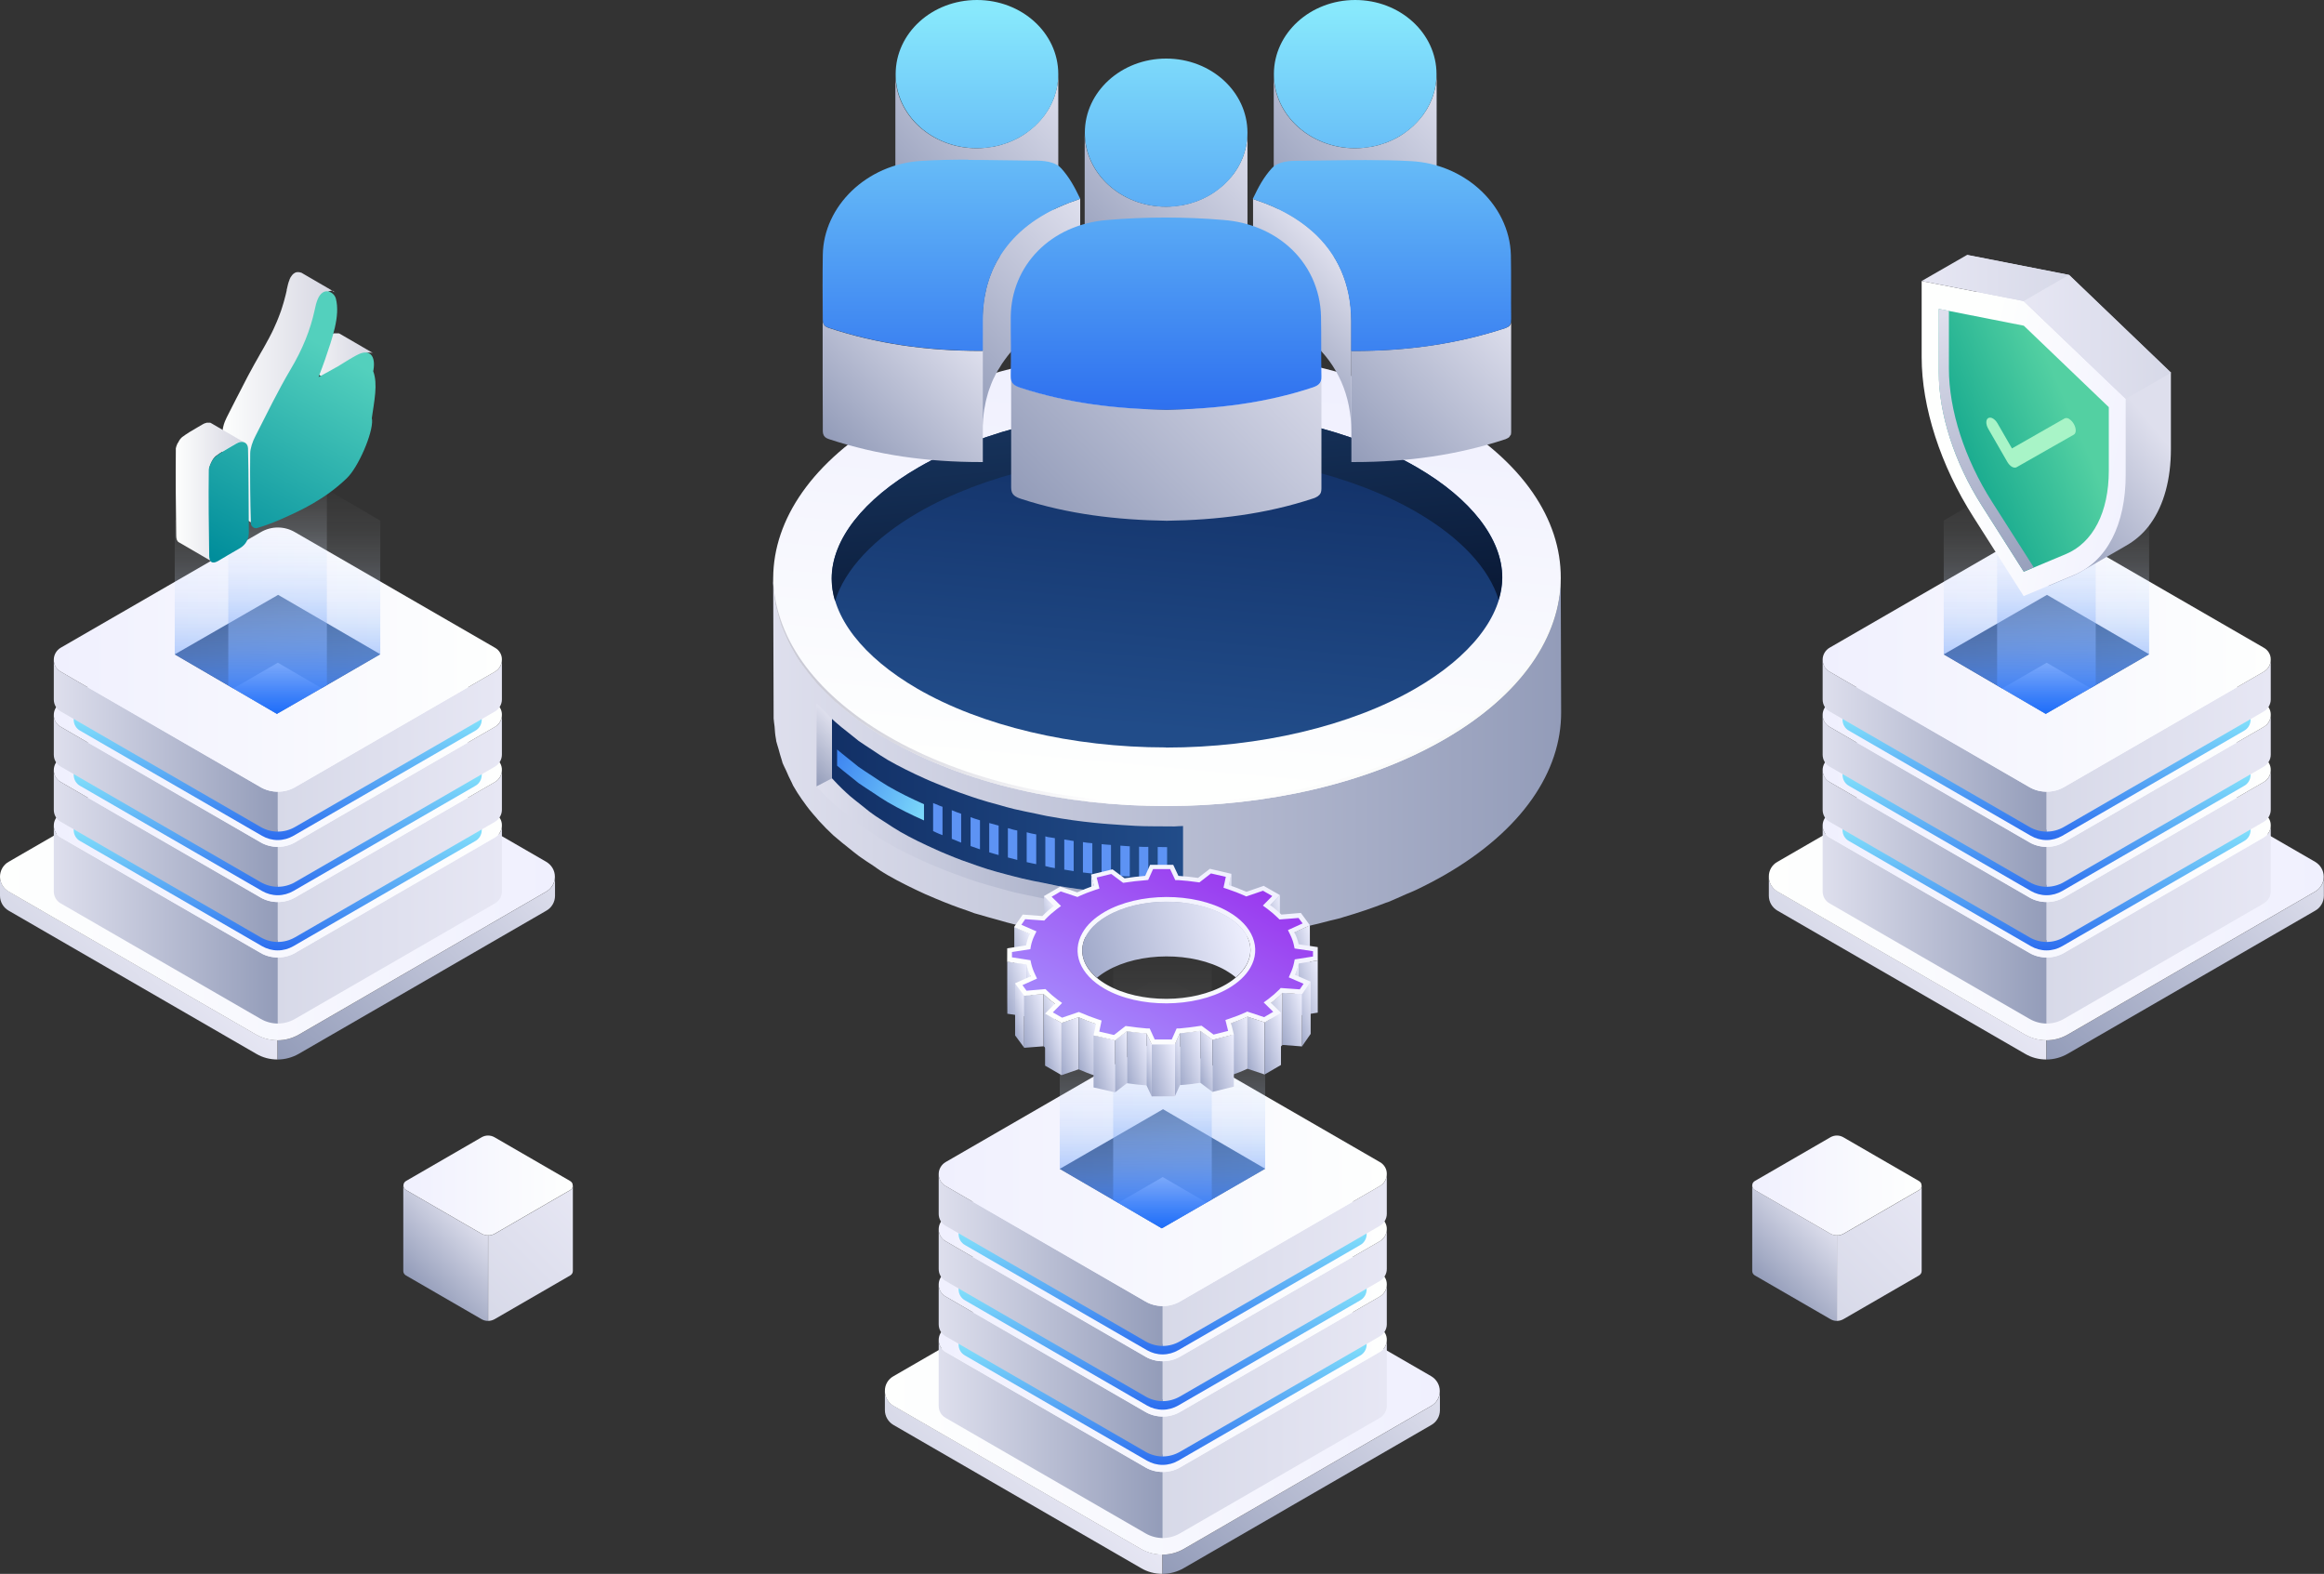 <?xml version="1.0" encoding="UTF-8"?><svg xmlns="http://www.w3.org/2000/svg" width="170.63" height="115.54" xmlns:xlink="http://www.w3.org/1999/xlink" viewBox="0 0 170.63 115.54"><rect x="0" y="0" width="170.63" height="115.54" fill="#333333" stroke="none"/><defs><style>.cls-1{fill:url(#linear-gradient-38);}.cls-1,.cls-2,.cls-3,.cls-4,.cls-5,.cls-6,.cls-7,.cls-8,.cls-9,.cls-10,.cls-11,.cls-12,.cls-13,.cls-14,.cls-15,.cls-16,.cls-17,.cls-18,.cls-19,.cls-20,.cls-21,.cls-22,.cls-23,.cls-24,.cls-25,.cls-26,.cls-27,.cls-28,.cls-29,.cls-30,.cls-31,.cls-32,.cls-33,.cls-34,.cls-35,.cls-36,.cls-37,.cls-38,.cls-39,.cls-40,.cls-41,.cls-42,.cls-43,.cls-44,.cls-45,.cls-46,.cls-47,.cls-48,.cls-49,.cls-50,.cls-51,.cls-52,.cls-53,.cls-54,.cls-55,.cls-56,.cls-57,.cls-58,.cls-59,.cls-60,.cls-61,.cls-62,.cls-63,.cls-64,.cls-65,.cls-66,.cls-67,.cls-68,.cls-69,.cls-70,.cls-71,.cls-72,.cls-73,.cls-74,.cls-75,.cls-76,.cls-77,.cls-78,.cls-79,.cls-80,.cls-81,.cls-82,.cls-83,.cls-84,.cls-85,.cls-86,.cls-87,.cls-88,.cls-89,.cls-90,.cls-91,.cls-92,.cls-93,.cls-94,.cls-95,.cls-96,.cls-97,.cls-98,.cls-99,.cls-100,.cls-101,.cls-102,.cls-103,.cls-104,.cls-105,.cls-106,.cls-107,.cls-108,.cls-109,.cls-110,.cls-111,.cls-112,.cls-113,.cls-114,.cls-115,.cls-116,.cls-117,.cls-118,.cls-119,.cls-120,.cls-121,.cls-122,.cls-123,.cls-124,.cls-125,.cls-126,.cls-127,.cls-128,.cls-129,.cls-130,.cls-131,.cls-132,.cls-133,.cls-134,.cls-135,.cls-136,.cls-137,.cls-138,.cls-139,.cls-140,.cls-141{stroke-width:0px;}.cls-2{fill:url(#linear-gradient-12);}.cls-3{fill:url(#linear-gradient-127);}.cls-4{fill:url(#linear-gradient-17);}.cls-5{fill:url(#linear-gradient-132);}.cls-6{fill:url(#linear-gradient-88);}.cls-7{fill:url(#linear-gradient-19);}.cls-8{fill:url(#linear-gradient-33);}.cls-9{fill:url(#linear-gradient);}.cls-10{fill:url(#linear-gradient-62);}.cls-11{fill:url(#linear-gradient-137);}.cls-12{fill:url(#linear-gradient-92);}.cls-13{fill:url(#linear-gradient-98);}.cls-14{fill:url(#linear-gradient-67);}.cls-15{fill:url(#linear-gradient-57);}.cls-16{fill:url(#linear-gradient-138);}.cls-17{fill:url(#linear-gradient-72);}.cls-17,.cls-24,.cls-42,.cls-103,.cls-130,.cls-138{mix-blend-mode:screen;}.cls-18{fill:url(#linear-gradient-21);}.cls-19{fill:url(#linear-gradient-6);}.cls-20{fill:url(#linear-gradient-76);}.cls-21{fill:url(#linear-gradient-124);}.cls-142{isolation:isolate;}.cls-22{fill:url(#linear-gradient-136);}.cls-23{fill:url(#linear-gradient-42);}.cls-24{fill:url(#linear-gradient-30);}.cls-25{fill:url(#linear-gradient-104);}.cls-26{fill:url(#linear-gradient-95);}.cls-27{fill:url(#linear-gradient-15);}.cls-28{fill:url(#linear-gradient-11);}.cls-29{fill:url(#linear-gradient-106);}.cls-30{fill:url(#linear-gradient-101);}.cls-31{fill:url(#linear-gradient-81);}.cls-32{fill:url(#linear-gradient-73);}.cls-33{fill:url(#linear-gradient-91);}.cls-34{fill:url(#linear-gradient-5);}.cls-35{fill:url(#linear-gradient-133);}.cls-36{fill:url(#linear-gradient-31);}.cls-37{fill:url(#linear-gradient-103);}.cls-38{fill:url(#linear-gradient-58);}.cls-39{fill:url(#linear-gradient-63);}.cls-40{fill:url(#linear-gradient-34);}.cls-41{fill:url(#linear-gradient-122);}.cls-42{fill:url(#linear-gradient-51);}.cls-43{fill:url(#linear-gradient-96);}.cls-44{fill:url(#linear-gradient-130);}.cls-45{fill:url(#linear-gradient-120);}.cls-46{fill:url(#linear-gradient-41);}.cls-47{fill:url(#linear-gradient-89);}.cls-48{fill:url(#linear-gradient-40);}.cls-49{fill:url(#linear-gradient-66);}.cls-50{fill:url(#linear-gradient-126);}.cls-51{fill:url(#linear-gradient-13);}.cls-52{fill:url(#linear-gradient-23);}.cls-53{fill:url(#linear-gradient-25);}.cls-54{fill:url(#linear-gradient-43);}.cls-55{fill:url(#linear-gradient-16);}.cls-56{fill:url(#linear-gradient-22);}.cls-57{fill:url(#linear-gradient-54);}.cls-58{fill:url(#linear-gradient-55);}.cls-59{fill:url(#linear-gradient-110);}.cls-60{fill:url(#linear-gradient-35);}.cls-61{fill:url(#linear-gradient-32);}.cls-62{fill:url(#linear-gradient-60);}.cls-63{fill:url(#linear-gradient-59);}.cls-64{fill:url(#linear-gradient-20);}.cls-65{fill:url(#linear-gradient-14);}.cls-66{fill:url(#linear-gradient-2);}.cls-67{fill:url(#linear-gradient-52);}.cls-68{fill:url(#linear-gradient-45);}.cls-69{fill:url(#linear-gradient-93);}.cls-70{fill:url(#linear-gradient-7);}.cls-71{fill:url(#linear-gradient-39);}.cls-72{fill:url(#linear-gradient-3);}.cls-73{fill:#f1f2f2;}.cls-74{fill:url(#linear-gradient-77);}.cls-75{fill:url(#linear-gradient-119);}.cls-76{fill:url(#linear-gradient-69);}.cls-77{fill:url(#linear-gradient-125);}.cls-78{fill:url(#linear-gradient-94);}.cls-79{fill:url(#linear-gradient-9);}.cls-80{fill:url(#linear-gradient-27);}.cls-81{fill:url(#linear-gradient-134);}.cls-82{fill:url(#linear-gradient-100);}.cls-83{fill:url(#linear-gradient-131);}.cls-84{fill:url(#linear-gradient-82);}.cls-85{fill:url(#linear-gradient-105);}.cls-86{fill:url(#linear-gradient-83);}.cls-87{fill:url(#linear-gradient-53);}.cls-88{fill:url(#linear-gradient-90);}.cls-89{fill:url(#linear-gradient-117);}.cls-90{fill:url(#linear-gradient-85);}.cls-91{fill:url(#linear-gradient-65);}.cls-92{fill:#5d93f4;}.cls-93{fill:url(#linear-gradient-36);}.cls-94{fill:url(#linear-gradient-48);}.cls-95{fill:url(#linear-gradient-49);}.cls-96{fill:url(#linear-gradient-8);}.cls-97{fill:url(#linear-gradient-47);}.cls-98{fill:url(#linear-gradient-24);}.cls-99{fill:url(#linear-gradient-26);}.cls-100{fill:url(#linear-gradient-61);}.cls-101{fill:url(#linear-gradient-114);}.cls-102{fill:url(#linear-gradient-18);}.cls-103{fill:url(#linear-gradient-50);}.cls-104{fill:url(#linear-gradient-121);}.cls-105{fill:url(#linear-gradient-44);}.cls-106{fill:url(#linear-gradient-84);}.cls-107{fill:url(#linear-gradient-97);}.cls-108{fill:url(#linear-gradient-68);}.cls-109{fill:url(#linear-gradient-129);}.cls-110{fill:url(#linear-gradient-46);}.cls-111{fill:url(#linear-gradient-64);}.cls-112{fill:url(#linear-gradient-107);}.cls-113{fill:url(#linear-gradient-109);}.cls-114{fill:url(#linear-gradient-113);}.cls-115{fill:url(#linear-gradient-28);}.cls-116{fill:url(#linear-gradient-56);}.cls-117{fill:url(#linear-gradient-99);}.cls-118{fill:#a8f4c7;}.cls-119{fill:url(#linear-gradient-10);}.cls-120{fill:url(#linear-gradient-87);}.cls-121{fill:url(#linear-gradient-70);}.cls-122{fill:url(#linear-gradient-78);}.cls-123{fill:url(#linear-gradient-86);}.cls-124{fill:url(#linear-gradient-74);}.cls-125{fill:url(#linear-gradient-102);}.cls-126{fill:url(#linear-gradient-4);}.cls-127{fill:url(#linear-gradient-118);}.cls-128{fill:url(#linear-gradient-112);}.cls-129{fill:url(#linear-gradient-123);}.cls-130{fill:url(#linear-gradient-71);}.cls-131{fill:url(#linear-gradient-128);}.cls-132{fill:url(#linear-gradient-37);}.cls-133{fill:url(#linear-gradient-80);}.cls-134{fill:url(#linear-gradient-115);}.cls-135{fill:url(#linear-gradient-135);}.cls-136{fill:url(#linear-gradient-116);}.cls-137{fill:url(#linear-gradient-79);}.cls-138{fill:url(#linear-gradient-29);}.cls-139{fill:url(#linear-gradient-111);}.cls-140{fill:url(#linear-gradient-108);}.cls-141{fill:url(#linear-gradient-75);}</style><linearGradient id="linear-gradient" x1="-3758.41" y1="55.74" x2="-3700.56" y2="55.74" gradientTransform="translate(-3643.79) rotate(-180) scale(1 -1)" gradientUnits="userSpaceOnUse"><stop offset="0" stop-color="#939cb9"/><stop offset="1" stop-color="#dedfed"/></linearGradient><linearGradient id="linear-gradient-2" x1="-3730.82" y1="27.56" x2="-3728.12" y2="57.24" gradientTransform="translate(-3643.79) rotate(-180) scale(1 -1)" gradientUnits="userSpaceOnUse"><stop offset="0" stop-color="#f0f0fe"/><stop offset="1" stop-color="#fefffe"/></linearGradient><linearGradient id="linear-gradient-3" x1="-3730.47" y1="31.34" x2="-3728.46" y2="53.47" gradientTransform="translate(-3643.79) rotate(-180) scale(1 -1)" gradientUnits="userSpaceOnUse"><stop offset="0" stop-color="#123066"/><stop offset="1" stop-color="#214c89"/></linearGradient><linearGradient id="linear-gradient-4" x1="-3703.52" y1="50.73" x2="-3748.79" y2="50.73" gradientTransform="translate(-3643.79) rotate(-180) scale(1 -1)" gradientUnits="userSpaceOnUse"><stop offset="0" stop-color="#cbcbd6"/><stop offset=".47" stop-color="#fff"/><stop offset="1" stop-color="#f9faf9"/></linearGradient><linearGradient id="linear-gradient-5" x1="-3730.66" y1="59.2" x2="-3703.74" y2="59.2" xlink:href="#linear-gradient"/><linearGradient id="linear-gradient-6" x1="61.08" y1="59.25" x2="86.87" y2="59.25" gradientTransform="matrix(1,0,0,1,0,0)" xlink:href="#linear-gradient-3"/><linearGradient id="linear-gradient-7" x1="58.56" y1="56.34" x2="61.61" y2="53.29" gradientTransform="matrix(1,0,0,1,0,0)" xlink:href="#linear-gradient"/><linearGradient id="linear-gradient-8" x1="69.54" y1="59.66" x2="59.13" y2="55.33" gradientUnits="userSpaceOnUse"><stop offset="0" stop-color="#88e9fc"/><stop offset="1" stop-color="#2c6def"/></linearGradient><linearGradient id="linear-gradient-9" x1="84.63" y1="30.85" x2="85.94" y2="45.24" gradientUnits="userSpaceOnUse"><stop offset="0" stop-color="#16325a"/><stop offset="1" stop-color="#0a1a37"/></linearGradient><linearGradient id="linear-gradient-10" x1="-3965.22" y1="79.64" x2="-3982.11" y2="62.74" gradientTransform="translate(-3942.97) rotate(-180) scale(1 -1)" xlink:href="#linear-gradient"/><linearGradient id="linear-gradient-11" x1="-3950.46" y1="73.76" x2="-3955.61" y2="68.62" gradientTransform="translate(-3942.97) rotate(-180) scale(1 -1)" gradientUnits="userSpaceOnUse"><stop offset="0" stop-color="#d7d9e8"/><stop offset="1" stop-color="#e7e7f4"/></linearGradient><linearGradient id="linear-gradient-12" x1="-3983.73" y1="64.35" x2="-3942.97" y2="64.35" gradientTransform="translate(-3942.97) rotate(-180) scale(1 -1)" xlink:href="#linear-gradient-2"/><linearGradient id="linear-gradient-13" x1="3.94" y1="67.87" x2="20.4" y2="67.87" gradientUnits="userSpaceOnUse"><stop offset="0" stop-color="#dedfed"/><stop offset="1" stop-color="#939cb9"/></linearGradient><linearGradient id="linear-gradient-14" x1="20.4" y1="67.87" x2="36.85" y2="67.87" gradientTransform="matrix(1,0,0,1,0,0)" xlink:href="#linear-gradient-11"/><linearGradient id="linear-gradient-15" x1="3.94" y1="60.59" x2="36.85" y2="60.59" gradientTransform="matrix(1,0,0,1,0,0)" xlink:href="#linear-gradient-2"/><linearGradient id="linear-gradient-16" x1="20.4" y1="69.77" x2="20.4" y2="60.19" gradientUnits="userSpaceOnUse"><stop offset="0" stop-color="#2c6def"/><stop offset="1" stop-color="#88e9fc"/></linearGradient><linearGradient id="linear-gradient-17" y1="62.84" y2="62.84" xlink:href="#linear-gradient-13"/><linearGradient id="linear-gradient-18" x1="20.4" y1="62.84" x2="36.85" y2="62.84" gradientTransform="matrix(1,0,0,1,0,0)" xlink:href="#linear-gradient-11"/><linearGradient id="linear-gradient-19" x1="3.94" y1="56.52" x2="36.85" y2="56.52" gradientTransform="matrix(1,0,0,1,0,0)" xlink:href="#linear-gradient-2"/><linearGradient id="linear-gradient-20" y1="65.72" y2="56.14" xlink:href="#linear-gradient-16"/><linearGradient id="linear-gradient-21" y1="58.79" y2="58.79" xlink:href="#linear-gradient-13"/><linearGradient id="linear-gradient-22" x1="20.4" y1="58.79" x2="36.85" y2="58.79" gradientTransform="matrix(1,0,0,1,0,0)" xlink:href="#linear-gradient-11"/><linearGradient id="linear-gradient-23" x1="3.94" y1="52.47" x2="36.85" y2="52.47" gradientTransform="matrix(1,0,0,1,0,0)" xlink:href="#linear-gradient-2"/><linearGradient id="linear-gradient-24" y1="61.67" y2="52.09" xlink:href="#linear-gradient-16"/><linearGradient id="linear-gradient-25" y1="54.74" y2="54.74" xlink:href="#linear-gradient-13"/><linearGradient id="linear-gradient-26" x1="20.4" y1="54.74" x2="36.85" y2="54.74" gradientTransform="matrix(1,0,0,1,0,0)" xlink:href="#linear-gradient-11"/><linearGradient id="linear-gradient-27" x1="3.94" y1="48.42" x2="36.85" y2="48.42" gradientTransform="matrix(1,0,0,1,0,0)" xlink:href="#linear-gradient-2"/><linearGradient id="linear-gradient-28" x1="12.83" y1="48.03" x2="27.92" y2="48.03" gradientTransform="matrix(1,0,0,1,0,0)" xlink:href="#linear-gradient-3"/><linearGradient id="linear-gradient-29" x1="20.38" y1="52.4" x2="20.38" y2="34.17" gradientUnits="userSpaceOnUse"><stop offset="0" stop-color="#1e6df9"/><stop offset="0" stop-color="#1f6ef9" stop-opacity=".99"/><stop offset=".12" stop-color="#538ffa" stop-opacity=".76"/><stop offset=".24" stop-color="#81adfb" stop-opacity=".56"/><stop offset=".37" stop-color="#a7c6fc" stop-opacity=".39"/><stop offset=".49" stop-color="#c7dafd" stop-opacity=".25"/><stop offset=".61" stop-color="#dfeafe" stop-opacity=".14"/><stop offset=".74" stop-color="#f1f6fe" stop-opacity=".06"/><stop offset=".87" stop-color="#fbfcfe" stop-opacity=".02"/><stop offset="1" stop-color="#fff" stop-opacity="0"/></linearGradient><linearGradient id="linear-gradient-30" x1="20.38" x2="20.38" y2="30.53" xlink:href="#linear-gradient-29"/><linearGradient id="linear-gradient-31" x1="-4095.09" y1="79.64" x2="-4111.99" y2="62.74" gradientTransform="translate(-3942.97) rotate(-180) scale(1 -1)" xlink:href="#linear-gradient"/><linearGradient id="linear-gradient-32" x1="-4080.34" y1="73.76" x2="-4085.48" y2="68.62" xlink:href="#linear-gradient-11"/><linearGradient id="linear-gradient-33" x1="-4113.6" y1="64.35" x2="-4072.85" y2="64.35" gradientTransform="translate(-3942.97) rotate(-180) scale(1 -1)" xlink:href="#linear-gradient-2"/><linearGradient id="linear-gradient-34" x1="133.82" x2="150.27" xlink:href="#linear-gradient-13"/><linearGradient id="linear-gradient-35" x1="150.27" y1="67.87" x2="166.72" y2="67.87" gradientTransform="matrix(1,0,0,1,0,0)" xlink:href="#linear-gradient-11"/><linearGradient id="linear-gradient-36" x1="133.82" y1="60.59" x2="166.72" y2="60.59" gradientTransform="matrix(1,0,0,1,0,0)" xlink:href="#linear-gradient-2"/><linearGradient id="linear-gradient-37" x1="150.27" x2="150.27" xlink:href="#linear-gradient-16"/><linearGradient id="linear-gradient-38" x1="133.82" y1="62.84" x2="150.27" y2="62.84" xlink:href="#linear-gradient-13"/><linearGradient id="linear-gradient-39" x1="150.27" y1="62.84" x2="166.72" y2="62.84" gradientTransform="matrix(1,0,0,1,0,0)" xlink:href="#linear-gradient-11"/><linearGradient id="linear-gradient-40" x1="133.82" y1="56.52" x2="166.72" y2="56.52" gradientTransform="matrix(1,0,0,1,0,0)" xlink:href="#linear-gradient-2"/><linearGradient id="linear-gradient-41" x1="150.27" y1="65.72" x2="150.27" y2="56.14" xlink:href="#linear-gradient-16"/><linearGradient id="linear-gradient-42" x1="133.82" y1="58.79" x2="150.27" y2="58.79" xlink:href="#linear-gradient-13"/><linearGradient id="linear-gradient-43" x1="150.27" y1="58.79" x2="166.72" y2="58.79" gradientTransform="matrix(1,0,0,1,0,0)" xlink:href="#linear-gradient-11"/><linearGradient id="linear-gradient-44" x1="133.82" y1="52.47" x2="166.72" y2="52.47" gradientTransform="matrix(1,0,0,1,0,0)" xlink:href="#linear-gradient-2"/><linearGradient id="linear-gradient-45" x1="150.27" y1="61.67" x2="150.27" y2="52.09" xlink:href="#linear-gradient-16"/><linearGradient id="linear-gradient-46" x1="133.82" y1="54.74" x2="150.27" y2="54.74" xlink:href="#linear-gradient-13"/><linearGradient id="linear-gradient-47" x1="150.27" y1="54.74" x2="166.72" y2="54.74" gradientTransform="matrix(1,0,0,1,0,0)" xlink:href="#linear-gradient-11"/><linearGradient id="linear-gradient-48" x1="133.82" y1="48.42" x2="166.72" y2="48.42" gradientTransform="matrix(1,0,0,1,0,0)" xlink:href="#linear-gradient-2"/><linearGradient id="linear-gradient-49" x1="142.71" y1="48.03" x2="157.79" y2="48.03" gradientTransform="matrix(1,0,0,1,0,0)" xlink:href="#linear-gradient-3"/><linearGradient id="linear-gradient-50" x1="150.25" x2="150.25" xlink:href="#linear-gradient-29"/><linearGradient id="linear-gradient-51" x1="150.25" x2="150.25" y2="30.53" xlink:href="#linear-gradient-29"/><linearGradient id="linear-gradient-52" x1="-4030.19" y1="117.4" x2="-4047.09" y2="100.51" gradientTransform="translate(-3942.97) rotate(-180) scale(1 -1)" xlink:href="#linear-gradient"/><linearGradient id="linear-gradient-53" x1="-4015.44" y1="111.53" x2="-4020.58" y2="106.38" xlink:href="#linear-gradient-11"/><linearGradient id="linear-gradient-54" x1="-4048.7" y1="102.11" x2="-4007.95" y2="102.11" gradientTransform="translate(-3942.97) rotate(-180) scale(1 -1)" xlink:href="#linear-gradient-2"/><linearGradient id="linear-gradient-55" x1="68.92" y1="105.64" x2="85.37" y2="105.64" xlink:href="#linear-gradient-13"/><linearGradient id="linear-gradient-56" x1="85.37" y1="105.64" x2="101.82" y2="105.64" gradientTransform="matrix(1,0,0,1,0,0)" xlink:href="#linear-gradient-11"/><linearGradient id="linear-gradient-57" x1="68.92" y1="98.36" x2="101.82" y2="98.36" gradientTransform="matrix(1,0,0,1,0,0)" xlink:href="#linear-gradient-2"/><linearGradient id="linear-gradient-58" x1="85.37" y1="107.54" x2="85.37" y2="97.96" xlink:href="#linear-gradient-16"/><linearGradient id="linear-gradient-59" x1="68.92" y1="100.61" x2="85.37" y2="100.61" xlink:href="#linear-gradient-13"/><linearGradient id="linear-gradient-60" x1="85.37" y1="100.61" x2="101.82" y2="100.61" gradientTransform="matrix(1,0,0,1,0,0)" xlink:href="#linear-gradient-11"/><linearGradient id="linear-gradient-61" x1="68.92" y1="94.29" x2="101.82" y2="94.29" gradientTransform="matrix(1,0,0,1,0,0)" xlink:href="#linear-gradient-2"/><linearGradient id="linear-gradient-62" x1="85.37" y1="103.49" x2="85.37" y2="93.91" xlink:href="#linear-gradient-16"/><linearGradient id="linear-gradient-63" x1="68.92" y1="96.55" x2="85.37" y2="96.55" xlink:href="#linear-gradient-13"/><linearGradient id="linear-gradient-64" x1="85.37" y1="96.55" x2="101.82" y2="96.55" gradientTransform="matrix(1,0,0,1,0,0)" xlink:href="#linear-gradient-11"/><linearGradient id="linear-gradient-65" x1="68.92" y1="90.24" x2="101.82" y2="90.24" gradientTransform="matrix(1,0,0,1,0,0)" xlink:href="#linear-gradient-2"/><linearGradient id="linear-gradient-66" x1="85.37" y1="99.43" x2="85.37" y2="89.85" xlink:href="#linear-gradient-16"/><linearGradient id="linear-gradient-67" x1="68.92" y1="92.5" x2="85.37" y2="92.5" xlink:href="#linear-gradient-13"/><linearGradient id="linear-gradient-68" x1="85.37" y1="92.5" x2="101.82" y2="92.5" gradientTransform="matrix(1,0,0,1,0,0)" xlink:href="#linear-gradient-11"/><linearGradient id="linear-gradient-69" x1="68.92" y1="86.19" x2="101.82" y2="86.19" gradientTransform="matrix(1,0,0,1,0,0)" xlink:href="#linear-gradient-2"/><linearGradient id="linear-gradient-70" x1="77.81" y1="85.8" x2="92.89" y2="85.8" gradientTransform="matrix(1,0,0,1,0,0)" xlink:href="#linear-gradient-3"/><linearGradient id="linear-gradient-71" x1="85.35" y1="90.17" x2="85.35" y2="71.94" xlink:href="#linear-gradient-29"/><linearGradient id="linear-gradient-72" x1="85.35" y1="90.17" x2="85.35" y2="68.3" xlink:href="#linear-gradient-29"/><linearGradient id="linear-gradient-73" x1="-406.48" y1="528.84" x2="-406.39" y2="528.96" gradientTransform="translate(25248.33 53006.21) scale(61.75 -100.16)" xlink:href="#linear-gradient"/><linearGradient id="linear-gradient-74" x1="-406.08" y1="528.8" x2="-406.29" y2="528.87" gradientTransform="translate(25236.65 50476.51) scale(61.76 -95.38)" xlink:href="#linear-gradient-2"/><linearGradient id="linear-gradient-75" x1="-404.7" y1="528.35" x2="-404.52" y2="528.47" gradientTransform="translate(20983.51 42056.49) scale(51.5 -79.53)" gradientUnits="userSpaceOnUse"><stop offset="0" stop-color="#009b87"/><stop offset="1" stop-color="#53d0a2"/></linearGradient><linearGradient id="linear-gradient-76" x1="448.16" y1="43.27" x2="441.06" y2="23.5" gradientTransform="translate(-299.38)" xlink:href="#linear-gradient"/><linearGradient id="linear-gradient-77" x1="-403.04" y1="512.77" x2="-402.8" y2="512.77" gradientTransform="translate(18132.61 7181.76) scale(44.64 -13.97)" gradientUnits="userSpaceOnUse"><stop offset="0" stop-color="#e7e7f4"/><stop offset="1" stop-color="#d7d9e8"/></linearGradient><linearGradient id="linear-gradient-78" x1="-403.57" y1="524.67" x2="-403.33" y2="524.67" gradientTransform="translate(18163.91 19699.95) scale(44.64 -37.5)" xlink:href="#linear-gradient-77"/><linearGradient id="linear-gradient-79" x1="-852.31" y1="-1558.7" x2="-851.33" y2="-1559.69" gradientTransform="translate(-839.05 -1447.8) rotate(-60.19) scale(1 -1)" gradientUnits="userSpaceOnUse"><stop offset="0" stop-color="#a1aaca"/><stop offset="1" stop-color="#eeeffe"/></linearGradient><linearGradient id="linear-gradient-80" x1="-857.25" y1="-1550.09" x2="-856.53" y2="-1550.82" xlink:href="#linear-gradient-79"/><linearGradient id="linear-gradient-81" x1="-852.19" y1="-1562.14" x2="-850.85" y2="-1563.48" xlink:href="#linear-gradient-79"/><linearGradient id="linear-gradient-82" x1="-860.35" y1="-1547.91" x2="-859.28" y2="-1548.98" xlink:href="#linear-gradient-79"/><linearGradient id="linear-gradient-83" x1="-853.16" y1="-1564.8" x2="-851.57" y2="-1566.38" xlink:href="#linear-gradient-79"/><linearGradient id="linear-gradient-84" x1="-863.38" y1="-1547.11" x2="-861.98" y2="-1548.51" xlink:href="#linear-gradient-79"/><linearGradient id="linear-gradient-85" x1="-865.22" y1="-1547.31" x2="-864.34" y2="-1548.2" xlink:href="#linear-gradient-79"/><linearGradient id="linear-gradient-86" x1="-855.1" y1="-1566.34" x2="-853.4" y2="-1568.04" xlink:href="#linear-gradient-79"/><linearGradient id="linear-gradient-87" x1="-865.76" y1="-1547.85" x2="-864.13" y2="-1549.48" xlink:href="#linear-gradient-79"/><linearGradient id="linear-gradient-88" x1="-855.65" y1="-1566.2" x2="-854.6" y2="-1567.25" xlink:href="#linear-gradient-79"/><linearGradient id="linear-gradient-89" x1="-865.37" y1="-1549.3" x2="-864.62" y2="-1550.05" xlink:href="#linear-gradient-79"/><linearGradient id="linear-gradient-90" x1="-856.63" y1="-1567.36" x2="-855.32" y2="-1568.67" xlink:href="#linear-gradient-79"/><linearGradient id="linear-gradient-91" x1="-857.68" y1="-1566.49" x2="-856.01" y2="-1568.15" xlink:href="#linear-gradient-79"/><linearGradient id="linear-gradient-92" x1="-867.03" y1="-1549.31" x2="-866.04" y2="-1550.31" xlink:href="#linear-gradient-79"/><linearGradient id="linear-gradient-93" x1="-867.21" y1="-1550.06" x2="-865.51" y2="-1551.77" xlink:href="#linear-gradient-79"/><linearGradient id="linear-gradient-94" x1="-858.4" y1="-1565.78" x2="-856.97" y2="-1567.2" xlink:href="#linear-gradient-79"/><linearGradient id="linear-gradient-95" x1="-866.62" y1="-1551.47" x2="-865.48" y2="-1552.61" xlink:href="#linear-gradient-79"/><linearGradient id="linear-gradient-96" x1="-860.56" y1="-1565.22" x2="-859.07" y2="-1566.71" xlink:href="#linear-gradient-79"/><linearGradient id="linear-gradient-97" x1="-859.91" y1="-1566.13" x2="-858.26" y2="-1567.79" xlink:href="#linear-gradient-79"/><linearGradient id="linear-gradient-98" x1="-867.84" y1="-1552.3" x2="-866.44" y2="-1553.71" xlink:href="#linear-gradient-79"/><linearGradient id="linear-gradient-99" x1="-867.46" y1="-1553.32" x2="-865.83" y2="-1554.96" xlink:href="#linear-gradient-79"/><linearGradient id="linear-gradient-100" x1="-861.27" y1="-1564.1" x2="-859.64" y2="-1565.72" xlink:href="#linear-gradient-79"/><linearGradient id="linear-gradient-101" x1="-866.79" y1="-1554.5" x2="-865.3" y2="-1556" xlink:href="#linear-gradient-79"/><linearGradient id="linear-gradient-102" x1="-863.9" y1="-1561.33" x2="-862.13" y2="-1563.1" xlink:href="#linear-gradient-79"/><linearGradient id="linear-gradient-103" x1="-865.81" y1="-1557.99" x2="-864.15" y2="-1559.66" xlink:href="#linear-gradient-79"/><linearGradient id="linear-gradient-104" x1="-863.23" y1="-1562.78" x2="-862.04" y2="-1563.97" xlink:href="#linear-gradient-79"/><linearGradient id="linear-gradient-105" x1="-863.07" y1="-1563.58" x2="-861.21" y2="-1565.43" xlink:href="#linear-gradient-79"/><linearGradient id="linear-gradient-106" x1="-867.37" y1="-1556.11" x2="-865.66" y2="-1557.82" xlink:href="#linear-gradient-79"/><linearGradient id="linear-gradient-107" x1="-866.49" y1="-1557.24" x2="-865.06" y2="-1558.66" xlink:href="#linear-gradient-79"/><linearGradient id="linear-gradient-108" x1="-864.47" y1="-1561.09" x2="-863.35" y2="-1562.21" xlink:href="#linear-gradient-79"/><linearGradient id="linear-gradient-109" x1="-865.72" y1="-1560.02" x2="-863.85" y2="-1561.89" xlink:href="#linear-gradient-79"/><linearGradient id="linear-gradient-110" x1="-865.36" y1="-1559.45" x2="-864.54" y2="-1560.26" xlink:href="#linear-gradient-79"/><linearGradient id="linear-gradient-111" x1="1596.64" y1="-1556.67" x2="1612.76" y2="-1556.67" gradientTransform="translate(-467.53 -2096.19) rotate(119.81)" xlink:href="#linear-gradient-2"/><linearGradient id="linear-gradient-112" x1="1596.99" y1="-1556.67" x2="1612.41" y2="-1556.67" gradientTransform="translate(-467.53 -2096.19) rotate(119.81)" gradientUnits="userSpaceOnUse"><stop offset="0" stop-color="#9a39ef"/><stop offset="1" stop-color="#a588fc"/></linearGradient><linearGradient id="linear-gradient-113" x1="-861.1" y1="-1552.32" x2="-852.57" y2="-1560.84" xlink:href="#linear-gradient-79"/><linearGradient id="linear-gradient-114" x1="21.25" y1="26.07" x2="27.45" y2="26.07" gradientUnits="userSpaceOnUse"><stop offset="0" stop-color="#fefffe"/><stop offset="1" stop-color="#d5d5e1"/></linearGradient><linearGradient id="linear-gradient-115" x1="16.22" y1="29.34" x2="24.64" y2="29.34" xlink:href="#linear-gradient-114"/><linearGradient id="linear-gradient-116" x1="17.13" y1="41.83" x2="25.65" y2="26.41" gradientUnits="userSpaceOnUse"><stop offset="0" stop-color="#008d9b"/><stop offset="1" stop-color="#53d0bd"/></linearGradient><linearGradient id="linear-gradient-117" x1="12.86" y1="36.15" x2="17.98" y2="36.15" xlink:href="#linear-gradient-114"/><linearGradient id="linear-gradient-118" x1="14.77" y1="40.53" x2="23.3" y2="25.11" xlink:href="#linear-gradient-116"/><linearGradient id="linear-gradient-119" x1="30.44" y1="94.29" x2="34.93" y2="89.8" gradientTransform="matrix(1,0,0,1,0,0)" xlink:href="#linear-gradient"/><linearGradient id="linear-gradient-120" x1="34.94" y1="96.08" x2="43.02" y2="88" gradientTransform="matrix(1,0,0,1,0,0)" xlink:href="#linear-gradient-11"/><linearGradient id="linear-gradient-121" x1="29.61" y1="87.03" x2="42.06" y2="87.03" gradientTransform="matrix(1,0,0,1,0,0)" xlink:href="#linear-gradient-2"/><linearGradient id="linear-gradient-122" x1="129.47" y1="94.29" x2="133.96" y2="89.8" gradientTransform="matrix(1,0,0,1,0,0)" xlink:href="#linear-gradient"/><linearGradient id="linear-gradient-123" x1="133.98" y1="96.08" x2="142.06" y2="88" gradientTransform="matrix(1,0,0,1,0,0)" xlink:href="#linear-gradient-11"/><linearGradient id="linear-gradient-124" x1="128.64" y1="87.03" x2="141.09" y2="87.03" gradientTransform="matrix(1,0,0,1,0,0)" xlink:href="#linear-gradient-2"/><linearGradient id="linear-gradient-125" x1="93.95" y1="16.12" x2="105.05" y2="5.01" gradientTransform="matrix(1,0,0,1,0,0)" xlink:href="#linear-gradient"/><linearGradient id="linear-gradient-126" x1="66.17" y1="16.12" x2="77.28" y2="5.01" gradientTransform="matrix(1,0,0,1,0,0)" xlink:href="#linear-gradient"/><linearGradient id="linear-gradient-127" x1="80.06" y1="20.42" x2="91.17" y2="9.31" gradientTransform="matrix(1,0,0,1,0,0)" xlink:href="#linear-gradient"/><linearGradient id="linear-gradient-128" x1="69.17" y1="28.71" x2="81.3" y2="16.59" gradientTransform="matrix(1,0,0,1,0,0)" xlink:href="#linear-gradient"/><linearGradient id="linear-gradient-129" x1="60.85" y1="32.37" x2="69.81" y2="23.41" gradientTransform="matrix(1,0,0,1,0,0)" xlink:href="#linear-gradient"/><linearGradient id="linear-gradient-130" x1="92.59" y1="27.29" x2="99.64" y2="20.24" gradientTransform="matrix(1,0,0,1,0,0)" xlink:href="#linear-gradient"/><linearGradient id="linear-gradient-131" x1="99.62" y1="34.33" x2="110.75" y2="23.2" gradientTransform="matrix(1,0,0,1,0,0)" xlink:href="#linear-gradient"/><linearGradient id="linear-gradient-132" x1="76.86" y1="38.8" x2="93.93" y2="21.74" gradientTransform="matrix(1,0,0,1,0,0)" xlink:href="#linear-gradient"/><linearGradient id="linear-gradient-133" x1="99.5" y1="30.79" x2="99.5" y2=".65" xlink:href="#linear-gradient-16"/><linearGradient id="linear-gradient-134" x1="71.73" y1="30.79" x2="71.73" y2=".65" xlink:href="#linear-gradient-16"/><linearGradient id="linear-gradient-135" x1="85.62" y1="30.79" x2="85.62" y2=".65" xlink:href="#linear-gradient-16"/><linearGradient id="linear-gradient-136" x1="69.85" y1="30.79" x2="69.85" y2=".65" xlink:href="#linear-gradient-16"/><linearGradient id="linear-gradient-137" x1="101.48" y1="30.79" x2="101.48" y2=".65" xlink:href="#linear-gradient-16"/><linearGradient id="linear-gradient-138" x1="85.62" y1="30.79" x2="85.62" y2=".65" xlink:href="#linear-gradient-16"/></defs><g class="cls-142"><g id="Layer_1"><path class="cls-9" d="m56.84,43.35c.03.3.05.61.1.91.05.25.12.49.19.74.08.29.15.58.25.86.08.24.2.47.3.7.13.3.26.6.42.9.22.41.46.82.74,1.22.04.06.09.13.14.19.29.4.61.8.95,1.19.06.07.12.15.19.22.37.41.78.8,1.22,1.2.28.25.59.49.89.73.27.21.52.43.81.64.33.24.69.46,1.04.69.36.24.71.48,1.1.71.86.5,1.78.95,2.73,1.38.27.12.55.24.82.35.74.31,1.5.6,2.27.86.28.09.55.2.83.29.49.15.99.29,1.49.42.38.1.75.21,1.14.31.53.13,1.06.23,1.6.34.36.07.72.16,1.09.22,1.08.19,2.18.34,3.29.46.34.04.69.06,1.03.09.65.05,1.3.1,1.95.13.42.02.84.03,1.26.03.53,0,1.05.01,1.58,0,.44,0,.89-.02,1.33-.04.49-.02.97-.04,1.46-.08.45-.03.89-.07,1.34-.11.48-.05.96-.1,1.44-.16.43-.05.86-.12,1.29-.18.51-.08,1.02-.17,1.53-.27.4-.08.8-.16,1.2-.24.61-.13,1.2-.28,1.79-.44.33-.09.66-.17.99-.27,1.06-.31,2.1-.66,3.1-1.05.5-.19.98-.41,1.46-.62.25-.11.51-.21.75-.33.73-.35,1.44-.71,2.12-1.11,5.7-3.29,8.55-7.61,8.53-11.92l.03,9.99c.01,4.31-2.83,8.63-8.53,11.92-.68.39-1.39.76-2.12,1.11-.24.12-.5.21-.75.32-.43.19-.86.39-1.3.57-.05.02-.11.03-.16.05-1,.39-2.04.74-3.1,1.05-.09.02-.16.06-.25.08-.24.07-.5.12-.74.18-.59.16-1.19.31-1.8.44-.16.04-.32.08-.48.12-.24.05-.48.08-.72.13-.51.1-1.02.19-1.53.27-.21.03-.41.08-.61.11-.22.03-.45.05-.68.08-.48.06-.96.11-1.44.16-.23.02-.46.06-.69.08-.21.02-.43.02-.65.03-.49.03-.98.06-1.47.08-.25,0-.49.03-.73.04-.2,0-.39,0-.59,0-.53,0-1.06,0-1.59,0-.26,0-.52,0-.79,0-.16,0-.31-.02-.46-.03-.65-.03-1.31-.08-1.96-.13-.26-.02-.53-.03-.79-.05-.08,0-.16-.03-.24-.03-1.11-.12-2.2-.27-3.29-.46-.05,0-.11-.01-.16-.02-.32-.06-.62-.14-.93-.2-.53-.11-1.07-.21-1.59-.34-.39-.09-.76-.2-1.14-.31-.5-.14-1-.27-1.49-.42-.1-.03-.22-.06-.32-.09-.18-.06-.34-.13-.51-.19-.78-.26-1.53-.55-2.27-.86-.28-.12-.55-.23-.82-.35-.94-.43-1.86-.88-2.73-1.38-.12-.07-.24-.14-.35-.21-.27-.16-.49-.33-.74-.5-.35-.23-.71-.46-1.04-.7-.29-.21-.54-.43-.81-.64-.3-.24-.61-.48-.89-.73-.06-.05-.12-.1-.18-.15-.37-.34-.71-.69-1.04-1.05-.07-.07-.13-.15-.19-.22-.19-.22-.39-.44-.56-.66-.14-.17-.26-.35-.39-.53-.05-.06-.1-.13-.14-.19-.23-.33-.45-.67-.64-1.01-.04-.07-.06-.15-.1-.22-.16-.3-.29-.6-.42-.9-.08-.18-.18-.35-.25-.53-.02-.06-.03-.12-.05-.18-.1-.29-.17-.58-.25-.86-.05-.2-.13-.39-.17-.58-.01-.05,0-.1-.02-.16-.06-.3-.08-.61-.1-.91-.02-.2-.06-.39-.07-.59,0-.08,0-.17,0-.25l-.03-9.99c0,.28.05.57.07.85Z"/><path class="cls-66" d="m65.3,30.58c-11.33,6.54-11.38,17.14-.12,23.69,11.25,6.54,29.56,6.54,40.88,0,11.33-6.54,11.38-17.14.13-23.68-11.26-6.54-29.57-6.54-40.89,0Z"/><path class="cls-72" d="m85.59,54.87c-6.87,0-13.53-1.58-18.25-4.32-3.99-2.32-6.27-5.26-6.27-8.08,0-2.85,2.33-5.82,6.38-8.16,4.76-2.75,11.44-4.33,18.32-4.33s13.53,1.58,18.27,4.33c3.98,2.31,6.26,5.26,6.26,8.08,0,2.85-2.33,5.82-6.38,8.16-4.76,2.75-11.44,4.33-18.32,4.33h0Z"/><path class="cls-126" d="m65.17,54.03c11.25,6.54,29.56,6.54,40.88,0,5.61-3.24,8.45-7.48,8.52-11.73.03,4.33-2.8,8.67-8.52,11.97-11.33,6.54-29.63,6.54-40.88,0-5.68-3.3-8.47-7.63-8.4-11.96.03,4.24,2.82,8.48,8.4,11.72Z"/><path class="cls-34" d="m59.95,51.63v6.1c.05.05.11.12.16.19.38.4.79.79,1.23,1.2.28.24.58.48.89.73.27.22.53.43.81.65.32.23.69.46,1.04.69.36.24.71.48,1.1.71.86.5,1.79.94,2.73,1.37.27.12.54.24.82.35.74.31,1.49.59,2.26.86.28.09.55.2.83.28.5.16,1,.3,1.49.43.38.09.75.22,1.13.31.52.12,1.06.23,1.6.34.36.07.73.16,1.09.22,1.08.2,2.18.35,3.28.46.35.04.69.07,1.04.09.65.05,1.29.09,1.95.12.42.03.83.03,1.25.04.53.01,1.05.01,1.58.01.22-.01.43-.01.63-.03v-1.05c-.15.01-.31.01-.46.01-.51.01-1.01.01-1.52,0-.4-.01-.81-.01-1.21-.04-.63-.03-1.25-.07-1.88-.12-.32-.03-.66-.04-.98-.08-1.08-.11-2.13-.26-3.18-.43-.35-.07-.7-.13-1.05-.22-.51-.09-1.02-.2-1.53-.32-.38-.08-.73-.19-1.1-.28-.47-.13-.96-.26-1.43-.4-.27-.08-.54-.19-.81-.27-.74-.26-1.47-.53-2.18-.82-.27-.11-.54-.22-.79-.34-.9-.4-1.79-.82-2.63-1.31-.38-.22-.71-.44-1.06-.67-.34-.22-.69-.43-1-.66-.28-.19-.53-.4-.78-.61-.3-.23-.59-.46-.86-.69-.42-.38-.81-.75-1.17-1.14-.05-.05-.11-.12-.16-.17v-4.36c-.34-.31-.67-.63-.97-.96-.05-.07-.11-.13-.16-.19Z"/><path class="cls-19" d="m61.08,52.77v4.36c.05.05.11.12.16.17.36.39.75.77,1.17,1.14.27.23.57.46.86.69.26.2.5.42.78.61.31.23.66.44,1,.66.35.23.69.46,1.06.67.83.48,1.72.9,2.63,1.31.26.12.52.23.79.34.71.3,1.44.57,2.18.82.27.08.54.19.81.27.47.15.96.27,1.43.4.38.09.73.2,1.1.28.51.12,1.02.23,1.53.32.35.08.7.15,1.05.22,1.05.18,2.1.32,3.18.43.32.04.66.05.98.08.63.05,1.25.09,1.88.12.4.03.81.03,1.21.04.51.01,1.01.01,1.52,0,.15,0,.31,0,.46-.01v-5.05c-.2.01-.42.01-.63.03-.53,0-1.05,0-1.58-.01-.42,0-.83-.01-1.25-.03-.66-.04-1.31-.08-1.95-.13-.35-.03-.69-.05-1.04-.09-1.1-.11-2.21-.26-3.28-.46-.36-.05-.73-.15-1.09-.22-.54-.11-1.08-.22-1.6-.34-.38-.09-.75-.2-1.13-.31-.5-.13-1-.27-1.49-.43-.28-.08-.55-.19-.83-.28-.77-.26-1.52-.55-2.26-.86-.28-.11-.55-.23-.82-.35-.94-.42-1.87-.88-2.73-1.37-.39-.23-.74-.47-1.1-.71-.35-.23-.71-.46-1.04-.69-.28-.22-.54-.43-.81-.65-.31-.24-.61-.48-.89-.73-.08-.08-.18-.16-.26-.24Z"/><polygon class="cls-70" points="61.08 57.14 59.95 57.73 59.95 51.63 61.08 52.77 61.08 57.14"/><path class="cls-92" d="m85,62.18v2.26c.23.01.46.01.69.01v-2.26c-.23,0-.46,0-.69-.01Z"/><path class="cls-92" d="m83.63,62.15v2.24h.05c.22.01.42.03.63.03v-2.25c-.23.01-.46,0-.69-.01Z"/><path class="cls-92" d="m82.26,62.07v2.23c.23.03.46.04.69.04v-2.21c-.23-.01-.46-.03-.69-.05Z"/><path class="cls-92" d="m80.88,61.96v2.23c.23.03.46.05.69.07v-2.23s-.07-.01-.11-.01c-.2-.01-.39-.03-.58-.05Z"/><path class="cls-92" d="m78.14,61.63v2.21c.23.04.46.07.69.11v-2.21c-.23-.03-.46-.07-.69-.11Z"/><path class="cls-92" d="m79.51,61.82v2.23c.23.03.46.05.69.08v-2.23c-.23-.01-.46-.04-.69-.08Z"/><path class="cls-92" d="m76.75,61.39v2.19c.23.07.47.11.7.15v-2.2c-.11-.01-.2-.04-.31-.05-.13-.01-.27-.04-.39-.08Z"/><path class="cls-92" d="m75.38,61.1v2.19c.23.05.47.11.7.15v-2.19h-.03c-.23-.04-.46-.09-.67-.15Z"/><path class="cls-92" d="m74,60.79v2.16c.23.05.46.12.69.18v-2.16c-.08-.01-.16-.04-.24-.05-.15-.04-.3-.08-.44-.12Z"/><path class="cls-92" d="m72.63,60.42v2.15c.23.08.46.13.69.2v-2.16c-.23-.07-.46-.12-.69-.19Z"/><path class="cls-92" d="m71.26,59.99v2.12c.15.05.31.11.46.16.08.03.15.05.23.08v-2.13s-.08-.03-.12-.04c-.19-.05-.38-.12-.57-.19Z"/><path class="cls-92" d="m69.88,59.49v2.09c.23.09.46.19.69.28v-2.12c-.23-.08-.46-.16-.69-.26Z"/><path class="cls-92" d="m68.51,58.94v2.07c.08.04.15.07.23.11.15.07.3.13.46.19v-2.08c-.16-.05-.31-.12-.47-.19-.08-.03-.15-.05-.22-.09Z"/><path class="cls-96" d="m61.46,55.02c.25.21.5.42.77.63.27.22.53.43.81.65.32.23.69.46,1.04.69.36.24.71.48,1.1.71.84.49,1.74.93,2.66,1.34v1.19c-.92-.41-1.82-.85-2.66-1.34-.39-.23-.74-.47-1.1-.71-.35-.23-.71-.46-1.04-.69-.28-.22-.54-.43-.81-.65-.27-.21-.52-.42-.77-.63v-1.19Z"/><path class="cls-79" d="m110.29,42.38c0,.55-.09,1.1-.26,1.65-.69-2.29-2.8-4.56-6-6.42-4.73-2.75-11.39-4.33-18.27-4.33s-13.55,1.58-18.32,4.33c-3.27,1.89-5.42,4.2-6.13,6.52-.17-.56-.25-1.11-.25-1.66,0-2.85,2.33-5.82,6.38-8.16,4.76-2.75,11.44-4.33,18.32-4.33s13.54,1.58,18.27,4.33c3.98,2.32,6.26,5.26,6.26,8.08Z"/><path id="Path_6656" class="cls-119" d="m20.38,76.36v1.42c.55,0,1.09-.15,1.56-.42l18.18-10.51c.39-.22.63-.64.63-1.09v-1.4c0,.45-.24.86-.63,1.09l-18.18,10.51c-.48.27-1.01.41-1.56.41Z"/><path id="Path_6657" class="cls-28" d="m0,64.36v1.4c0,.45.24.86.63,1.09l18.18,10.51c.47.28,1.01.42,1.56.42v-1.42c-.55,0-1.08-.14-1.56-.41L.63,65.44c-.39-.22-.63-.64-.63-1.09Z"/><path id="Path_6658" class="cls-2" d="m0,64.36c0,.45.24.86.63,1.09l18.18,10.51c.48.27,1.01.41,1.56.41.55,0,1.08-.14,1.56-.41l18.18-10.51c.39-.22.63-.64.63-1.09,0-.45-.24-.86-.63-1.09l-18.18-10.51c-.96-.57-2.16-.57-3.12,0L.63,63.27C.24,63.49,0,63.91,0,64.36Z"/><path id="Path_6656-2" class="cls-51" d="m20.4,70.29v4.85c-.44,0-.88-.12-1.26-.34l-14.68-8.48c-.32-.18-.51-.51-.51-.88v-4.84c0,.36.2.7.51.88l14.68,8.48c.38.22.82.33,1.26.33Z"/><path id="Path_6657-2" class="cls-65" d="m36.85,60.6v4.84c0,.36-.2.7-.51.88l-14.68,8.48c-.38.22-.82.34-1.26.34v-4.85c.44,0,.88-.11,1.26-.33l14.68-8.48c.32-.18.51-.51.51-.88Z"/><path id="Path_6658-2" class="cls-27" d="m36.85,60.6c0,.36-.2.7-.51.88l-14.68,8.48c-.38.22-.82.33-1.26.33-.44,0-.88-.11-1.26-.33l-14.68-8.48c-.32-.18-.51-.51-.51-.88,0-.36.2-.7.51-.88l14.68-8.48c.78-.46,1.74-.46,2.52,0l14.68,8.48c.32.18.52.51.51.88Z"/><path class="cls-55" d="m35.37,60.19v.75c0,.33-.18.64-.47.8l-13.36,7.72c-.35.2-.74.31-1.15.31s-.8-.11-1.15-.31l-13.36-7.72c-.29-.16-.47-.47-.47-.8v-.75c0,.33.18.64.47.8l13.36,7.72c.35.2.75.3,1.15.3s.8-.1,1.15-.3l13.36-7.72c.29-.16.47-.47.47-.8Z"/><path id="Path_6656-3" class="cls-4" d="m20.4,66.22v2.93c-.44,0-.88-.12-1.26-.34l-14.68-8.48c-.32-.18-.51-.51-.51-.88v-2.92c0,.36.2.7.51.88l14.68,8.48c.38.22.82.33,1.26.33Z"/><path id="Path_6657-3" class="cls-102" d="m36.85,56.53v2.92c0,.36-.2.7-.51.88l-14.68,8.48c-.38.22-.82.34-1.26.34v-2.93c.44,0,.88-.11,1.26-.33l14.68-8.48c.32-.18.51-.51.51-.88Z"/><path id="Path_6658-3" class="cls-7" d="m36.85,56.53c0,.36-.2.7-.51.88l-14.68,8.48c-.38.22-.82.33-1.26.33-.44,0-.88-.11-1.26-.33l-14.68-8.48c-.32-.18-.51-.51-.51-.88,0-.36.2-.7.51-.88l14.68-8.48c.78-.46,1.74-.46,2.52,0l14.68,8.48c.32.18.52.51.51.88Z"/><path class="cls-64" d="m35.37,56.14v.75c0,.33-.18.64-.47.8l-13.36,7.72c-.35.2-.74.31-1.15.31s-.8-.11-1.15-.31l-13.36-7.72c-.29-.16-.47-.47-.47-.8v-.75c0,.33.18.64.47.8l13.36,7.72c.35.2.75.3,1.15.3s.8-.1,1.15-.3l13.36-7.72c.29-.16.47-.47.47-.8Z"/><path id="Path_6656-4" class="cls-18" d="m20.4,62.17v2.93c-.44,0-.88-.12-1.26-.34l-14.68-8.48c-.32-.18-.51-.51-.51-.88v-2.92c0,.36.2.7.51.88l14.68,8.48c.38.22.82.33,1.26.33Z"/><path id="Path_6657-4" class="cls-56" d="m36.85,52.48v2.92c0,.36-.2.7-.51.88l-14.68,8.48c-.38.22-.82.34-1.26.34v-2.93c.44,0,.88-.11,1.26-.33l14.68-8.48c.32-.18.51-.51.51-.88Z"/><path id="Path_6658-4" class="cls-52" d="m36.85,52.48c0,.36-.2.7-.51.88l-14.68,8.48c-.38.22-.82.33-1.26.33-.44,0-.88-.11-1.26-.33l-14.68-8.48c-.32-.18-.51-.51-.51-.88,0-.36.2-.7.51-.88l14.68-8.48c.78-.46,1.74-.46,2.52,0l14.68,8.48c.32.18.52.51.51.88Z"/><path class="cls-98" d="m35.37,52.09v.75c0,.33-.18.64-.47.8l-13.36,7.72c-.35.2-.74.31-1.15.31s-.8-.11-1.15-.31l-13.36-7.72c-.29-.16-.47-.47-.47-.8v-.75c0,.33.18.64.47.8l13.36,7.72c.35.2.75.3,1.15.3s.8-.1,1.15-.3l13.36-7.72c.29-.16.47-.47.47-.8Z"/><path id="Path_6656-5" class="cls-53" d="m20.4,58.12v2.93c-.44,0-.88-.12-1.26-.34l-14.68-8.48c-.32-.18-.51-.51-.51-.88v-2.92c0,.36.2.7.51.88l14.68,8.48c.38.22.82.33,1.26.33Z"/><path id="Path_6657-5" class="cls-99" d="m36.85,48.43v2.92c0,.36-.2.7-.51.88l-14.68,8.48c-.38.22-.82.34-1.26.34v-2.93c.44,0,.88-.11,1.26-.33l14.68-8.48c.32-.18.51-.51.51-.88Z"/><path id="Path_6658-5" class="cls-80" d="m36.85,48.43c0,.36-.2.7-.51.88l-14.68,8.48c-.38.22-.82.33-1.26.33-.44,0-.88-.11-1.26-.33l-14.68-8.48c-.32-.18-.51-.51-.51-.88,0-.36.2-.7.51-.88l14.68-8.48c.78-.46,1.74-.46,2.52,0l14.68,8.48c.32.18.52.51.51.88Z"/><polygon class="cls-115" points="27.92 48.03 23.61 50.52 20.33 52.4 17.13 50.54 12.83 48.04 20.42 43.67 27.92 48.03"/><polygon class="cls-73" points="23.61 50.52 20.33 52.4 17.13 50.54 20.4 48.65 23.61 50.52"/><polygon class="cls-138" points="27.92 38.22 27.92 48.03 24 50.29 20.33 52.4 16.76 50.32 12.83 48.04 12.83 38.21 16.76 35.92 20.36 33.81 24 35.93 27.92 38.22"/><polygon class="cls-24" points="24 32.22 24 50.29 20.33 52.4 16.76 50.32 16.76 32.22 20.37 30.11 24 32.22"/><path id="Path_6656-6" class="cls-36" d="m150.25,76.36v1.42c.55,0,1.09-.15,1.56-.42l18.18-10.51c.39-.22.63-.64.63-1.09v-1.4c0,.45-.24.86-.63,1.09l-18.18,10.51c-.48.27-1.01.41-1.56.41Z"/><path id="Path_6657-6" class="cls-61" d="m129.87,64.36v1.4c0,.45.24.86.63,1.09l18.18,10.51c.47.28,1.01.42,1.56.42v-1.42c-.55,0-1.08-.14-1.56-.41l-18.18-10.51c-.39-.22-.63-.64-.63-1.09Z"/><path id="Path_6658-6" class="cls-8" d="m129.87,64.36c0,.45.24.86.63,1.09l18.18,10.51c.48.27,1.01.41,1.56.41.55,0,1.08-.14,1.56-.41l18.18-10.51c.39-.22.63-.64.63-1.09,0-.45-.24-.86-.63-1.09l-18.18-10.51c-.96-.57-2.16-.57-3.12,0l-18.18,10.51c-.4.22-.64.64-.63,1.09Z"/><path id="Path_6656-7" class="cls-40" d="m150.27,70.29v4.85c-.44,0-.88-.12-1.26-.34l-14.68-8.48c-.32-.18-.51-.51-.51-.88v-4.84c0,.36.2.7.51.88l14.68,8.48c.38.22.82.33,1.26.33Z"/><path id="Path_6657-7" class="cls-60" d="m166.72,60.6v4.84c0,.36-.2.7-.51.88l-14.68,8.48c-.38.22-.82.34-1.26.34v-4.85c.44,0,.88-.11,1.26-.33l14.68-8.48c.32-.18.51-.51.51-.88Z"/><path id="Path_6658-7" class="cls-93" d="m166.72,60.6c0,.36-.2.7-.51.88l-14.68,8.48c-.38.22-.82.33-1.26.33-.44,0-.88-.11-1.26-.33l-14.68-8.48c-.32-.18-.51-.51-.51-.88,0-.36.2-.7.51-.88l14.68-8.48c.78-.46,1.74-.46,2.52,0l14.68,8.48c.32.18.52.51.51.88Z"/><path class="cls-132" d="m165.24,60.19v.75c0,.33-.18.64-.47.8l-13.36,7.72c-.35.2-.74.31-1.15.31s-.8-.11-1.15-.31l-13.36-7.72c-.29-.16-.47-.47-.47-.8v-.75c0,.33.18.64.47.8l13.36,7.72c.35.2.75.3,1.15.3s.8-.1,1.15-.3l13.36-7.72c.29-.16.47-.47.47-.8Z"/><path id="Path_6656-8" class="cls-1" d="m150.27,66.22v2.93c-.44,0-.88-.12-1.26-.34l-14.68-8.48c-.32-.18-.51-.51-.51-.88v-2.92c0,.36.2.7.51.88l14.68,8.48c.38.22.82.33,1.26.33Z"/><path id="Path_6657-8" class="cls-71" d="m166.72,56.53v2.92c0,.36-.2.7-.51.88l-14.68,8.48c-.38.22-.82.34-1.26.34v-2.93c.44,0,.88-.11,1.26-.33l14.68-8.48c.32-.18.51-.51.51-.88Z"/><path id="Path_6658-8" class="cls-48" d="m166.72,56.53c0,.36-.2.7-.51.88l-14.68,8.48c-.38.22-.82.33-1.26.33-.44,0-.88-.11-1.26-.33l-14.68-8.48c-.32-.18-.51-.51-.51-.88,0-.36.2-.7.51-.88l14.68-8.48c.78-.46,1.74-.46,2.52,0l14.68,8.48c.32.18.52.51.51.88Z"/><path class="cls-46" d="m165.24,56.14v.75c0,.33-.18.64-.47.8l-13.36,7.72c-.35.2-.74.31-1.15.31s-.8-.11-1.15-.31l-13.36-7.72c-.29-.16-.47-.47-.47-.8v-.75c0,.33.18.64.47.8l13.36,7.72c.35.2.75.3,1.15.3s.8-.1,1.15-.3l13.36-7.72c.29-.16.47-.47.47-.8Z"/><path id="Path_6656-9" class="cls-23" d="m150.27,62.17v2.93c-.44,0-.88-.12-1.26-.34l-14.68-8.48c-.32-.18-.51-.51-.51-.88v-2.92c0,.36.2.7.51.88l14.68,8.48c.38.22.82.33,1.26.33Z"/><path id="Path_6657-9" class="cls-54" d="m166.72,52.48v2.92c0,.36-.2.7-.51.88l-14.68,8.48c-.38.22-.82.34-1.26.34v-2.93c.44,0,.88-.11,1.26-.33l14.68-8.48c.32-.18.51-.51.51-.88Z"/><path id="Path_6658-9" class="cls-105" d="m166.72,52.48c0,.36-.2.7-.51.88l-14.68,8.48c-.38.22-.82.33-1.26.33-.44,0-.88-.11-1.26-.33l-14.68-8.48c-.32-.18-.51-.51-.51-.88,0-.36.2-.7.51-.88l14.68-8.48c.78-.46,1.74-.46,2.52,0l14.68,8.48c.32.18.52.51.51.88Z"/><path class="cls-68" d="m165.24,52.09v.75c0,.33-.18.64-.47.8l-13.36,7.72c-.35.2-.74.31-1.15.31s-.8-.11-1.15-.31l-13.36-7.72c-.29-.16-.47-.47-.47-.8v-.75c0,.33.18.64.47.8l13.36,7.72c.35.2.75.3,1.15.3s.8-.1,1.15-.3l13.36-7.72c.29-.16.47-.47.47-.8Z"/><path id="Path_6656-10" class="cls-110" d="m150.27,58.12v2.93c-.44,0-.88-.12-1.26-.34l-14.68-8.48c-.32-.18-.51-.51-.51-.88v-2.92c0,.36.2.7.51.88l14.68,8.48c.38.22.82.33,1.26.33Z"/><path id="Path_6657-10" class="cls-97" d="m166.72,48.43v2.92c0,.36-.2.7-.51.88l-14.68,8.48c-.38.22-.82.34-1.26.34v-2.93c.44,0,.88-.11,1.26-.33l14.68-8.48c.32-.18.51-.51.51-.88Z"/><path id="Path_6658-10" class="cls-94" d="m166.72,48.43c0,.36-.2.7-.51.88l-14.68,8.48c-.38.22-.82.33-1.26.33-.44,0-.88-.11-1.26-.33l-14.68-8.48c-.32-.18-.51-.51-.51-.88,0-.36.2-.7.51-.88l14.68-8.48c.78-.46,1.74-.46,2.52,0l14.68,8.48c.32.18.52.51.51.88Z"/><polygon class="cls-95" points="157.79 48.03 153.48 50.52 150.2 52.4 147 50.54 142.71 48.04 150.29 43.67 157.79 48.03"/><polygon class="cls-73" points="153.48 50.52 150.2 52.4 147 50.54 150.27 48.65 153.48 50.52"/><polygon class="cls-103" points="157.79 38.22 157.79 48.03 153.87 50.29 150.2 52.4 146.63 50.32 142.71 48.04 142.71 38.21 146.63 35.92 150.23 33.81 153.87 35.93 157.79 38.22"/><polygon class="cls-42" points="153.87 32.22 153.87 50.29 150.2 52.4 146.63 50.32 146.63 32.22 150.24 30.11 153.87 32.22"/><path id="Path_6656-11" class="cls-67" d="m85.35,114.12v1.42c.55,0,1.09-.15,1.56-.42l18.18-10.51c.39-.22.63-.64.63-1.09v-1.4c0,.45-.24.86-.63,1.09l-18.18,10.51c-.48.27-1.01.41-1.56.41Z"/><path id="Path_6657-11" class="cls-87" d="m64.97,102.12v1.4c0,.45.24.86.63,1.09l18.18,10.51c.47.28,1.01.42,1.56.42v-1.42c-.55,0-1.08-.14-1.56-.41l-18.18-10.51c-.39-.22-.63-.64-.63-1.09Z"/><path id="Path_6658-11" class="cls-57" d="m64.97,102.12c0,.45.24.86.63,1.09l18.18,10.51c.48.27,1.01.41,1.56.41.55,0,1.08-.14,1.56-.41l18.18-10.51c.39-.22.63-.64.63-1.09,0-.45-.24-.86-.63-1.09l-18.18-10.51c-.96-.57-2.16-.57-3.12,0l-18.18,10.51c-.4.22-.64.64-.63,1.09Z"/><path id="Path_6656-12" class="cls-58" d="m85.37,108.06v4.85c-.44,0-.88-.12-1.26-.34l-14.68-8.48c-.32-.18-.51-.51-.51-.88v-4.84c0,.36.2.7.51.88l14.68,8.48c.38.22.82.33,1.26.33Z"/><path id="Path_6657-12" class="cls-116" d="m101.82,98.37v4.84c0,.36-.2.7-.51.88l-14.68,8.48c-.38.22-.82.34-1.26.34v-4.85c.44,0,.88-.11,1.26-.33l14.68-8.48c.32-.18.51-.51.51-.88Z"/><path id="Path_6658-12" class="cls-15" d="m101.82,98.37c0,.36-.2.7-.51.88l-14.68,8.48c-.38.22-.82.33-1.26.33-.44,0-.88-.11-1.26-.33l-14.68-8.48c-.32-.18-.51-.51-.51-.88,0-.36.2-.7.51-.88l14.68-8.48c.78-.46,1.74-.46,2.52,0l14.68,8.48c.32.18.52.51.51.88Z"/><path class="cls-38" d="m100.34,97.96v.75c0,.33-.18.64-.47.8l-13.36,7.72c-.35.2-.74.31-1.15.31s-.8-.11-1.15-.31l-13.36-7.72c-.29-.16-.47-.47-.47-.8v-.75c0,.33.18.64.47.8l13.36,7.72c.35.2.75.3,1.15.3s.8-.1,1.15-.3l13.36-7.72c.29-.16.47-.47.47-.8Z"/><path id="Path_6656-13" class="cls-63" d="m85.37,103.99v2.93c-.44,0-.88-.12-1.26-.34l-14.68-8.48c-.32-.18-.51-.51-.51-.88v-2.92c0,.36.2.7.51.88l14.68,8.48c.38.22.82.33,1.26.33Z"/><path id="Path_6657-13" class="cls-62" d="m101.82,94.3v2.92c0,.36-.2.7-.51.88l-14.68,8.48c-.38.22-.82.34-1.26.34v-2.93c.44,0,.88-.11,1.26-.33l14.68-8.48c.32-.18.51-.51.51-.88Z"/><path id="Path_6658-13" class="cls-100" d="m101.82,94.3c0,.36-.2.7-.51.88l-14.68,8.48c-.38.22-.82.33-1.26.33-.44,0-.88-.11-1.26-.33l-14.68-8.48c-.32-.18-.51-.51-.51-.88,0-.36.2-.7.51-.88l14.68-8.48c.78-.46,1.74-.46,2.52,0l14.68,8.48c.32.18.52.51.51.88Z"/><path class="cls-10" d="m100.34,93.91v.75c0,.33-.18.64-.47.8l-13.36,7.72c-.35.2-.74.31-1.15.31s-.8-.11-1.15-.31l-13.36-7.72c-.29-.16-.47-.47-.47-.8v-.75c0,.33.18.64.47.8l13.36,7.72c.35.2.75.3,1.15.3s.8-.1,1.15-.3l13.36-7.72c.29-.16.47-.47.47-.8Z"/><path id="Path_6656-14" class="cls-39" d="m85.37,99.93v2.93c-.44,0-.88-.12-1.26-.34l-14.68-8.48c-.32-.18-.51-.51-.51-.88v-2.92c0,.36.2.7.51.88l14.68,8.48c.38.22.82.33,1.26.33Z"/><path id="Path_6657-14" class="cls-111" d="m101.82,90.24v2.92c0,.36-.2.7-.51.88l-14.68,8.48c-.38.22-.82.34-1.26.34v-2.93c.44,0,.88-.11,1.26-.33l14.68-8.48c.32-.18.51-.51.51-.88Z"/><path id="Path_6658-14" class="cls-91" d="m101.82,90.24c0,.36-.2.7-.51.88l-14.68,8.48c-.38.22-.82.33-1.26.33-.44,0-.88-.11-1.26-.33l-14.68-8.48c-.32-.18-.51-.51-.51-.88,0-.36.2-.7.51-.88l14.68-8.48c.78-.46,1.74-.46,2.52,0l14.68,8.48c.32.18.52.51.51.88Z"/><path class="cls-49" d="m100.34,89.85v.75c0,.33-.18.64-.47.8l-13.36,7.72c-.35.2-.74.31-1.15.31s-.8-.11-1.15-.31l-13.36-7.72c-.29-.16-.47-.47-.47-.8v-.75c0,.33.18.64.47.8l13.36,7.72c.35.2.75.3,1.15.3s.8-.1,1.15-.3l13.36-7.72c.29-.16.47-.47.47-.8Z"/><path id="Path_6656-15" class="cls-14" d="m85.37,95.88v2.93c-.44,0-.88-.12-1.26-.34l-14.68-8.48c-.32-.18-.51-.51-.51-.88v-2.92c0,.36.2.7.51.88l14.68,8.48c.38.22.82.33,1.26.33Z"/><path id="Path_6657-15" class="cls-108" d="m101.82,86.19v2.92c0,.36-.2.7-.51.88l-14.68,8.48c-.38.22-.82.34-1.26.34v-2.93c.44,0,.88-.11,1.26-.33l14.68-8.48c.32-.18.51-.51.51-.88Z"/><path id="Path_6658-15" class="cls-76" d="m101.82,86.19c0,.36-.2.7-.51.88l-14.68,8.48c-.38.22-.82.33-1.26.33-.44,0-.88-.11-1.26-.33l-14.68-8.48c-.32-.18-.51-.51-.51-.88,0-.36.2-.7.51-.88l14.68-8.48c.78-.46,1.74-.46,2.52,0l14.68,8.48c.32.18.52.51.51.88Z"/><polygon class="cls-121" points="92.89 85.8 88.58 88.28 85.3 90.17 82.1 88.3 77.81 85.81 85.39 81.43 92.89 85.8"/><polygon class="cls-73" points="88.58 88.28 85.3 90.17 82.1 88.3 85.37 86.41 88.58 88.28"/><polygon class="cls-130" points="92.89 75.99 92.89 85.8 88.97 88.06 85.3 90.17 81.73 88.09 77.81 85.81 77.81 75.98 81.73 73.68 85.33 71.58 88.97 73.7 92.89 75.99"/><polygon class="cls-17" points="88.97 69.98 88.97 88.06 85.3 90.17 81.73 88.09 81.73 69.98 85.34 67.87 88.97 69.98"/><g id="Group_59"><g id="Group_58"><path id="Path_104" class="cls-32" d="m151.92,20.19l-7.49-1.47,1.3,4.83c0,3.66,1.38,7.94,3.79,11.73l3.59,5.64-2.72,1.57v.53l1.88-.79c.14-.06.27-.12.4-.19l.32-.19,3.02-1.74.32-.19c.62-.39,1.16-.9,1.58-1.5.96-1.35,1.48-3.22,1.48-5.46v-5.59l-7.49-7.18Z"/><path id="Path_105" class="cls-124" d="m156.07,29.28l-7.49-7.18-7.49-1.47v5.59c0,3.66,1.38,7.94,3.79,11.72l3.7,5.82,3.7-1.55c2.41-1.01,3.79-3.69,3.79-7.35v-5.59Z"/><path id="Path_106" class="cls-141" d="m154.83,29.89l-6.24-5.98-6.24-1.23v4.66c0,3.05,1.15,6.62,3.16,9.78l3.08,4.85,3.08-1.29c2.01-.84,3.16-3.08,3.16-6.13v-4.66Z"/><path id="Path_107" class="cls-20" d="m146.25,36.83c-2.01-3.16-3.16-6.73-3.16-9.78v-4.23l-.75-.15v4.66c0,3.05,1.15,6.62,3.16,9.78l3.08,4.85.74-.31-3.07-4.82Z"/></g><path id="Path_108" class="cls-74" d="m141.09,20.63l7.49,1.47,3.34-1.92-7.49-1.47-3.34,1.92Z"/><path id="Path_109" class="cls-122" d="m156.07,29.28l3.34-1.92-7.49-7.18-3.34,1.92,7.49,7.18Z"/><path class="cls-118" d="m151.92,30.76c.12.07.25.2.34.36.19.33.19.68,0,.79l-4.2,2.39c-.09.05-.21.04-.34-.03s-.25-.21-.34-.36l-1.4-2.43c-.19-.33-.19-.68,0-.79.1-.05.22-.04.34.03s.25.2.34.36l1.06,1.84,3.86-2.2c.1-.05.22-.04.34.03Z"/></g><polygon class="cls-137" points="90.41 64.12 90.41 67.95 90.23 68.78 90.23 64.95 90.41 64.12"/><polygon class="cls-133" points="80.32 65.01 80.32 68.84 80.12 68 80.12 64.17 80.32 65.01"/><polygon class="cls-31" points="93.97 65.71 93.97 69.54 93.25 70.27 93.25 66.44 93.97 65.71"/><polygon class="cls-84" points="77.38 66.49 77.39 70.32 76.66 69.6 76.65 65.77 77.38 66.49"/><polygon class="cls-86" points="96.17 67.93 96.18 71.76 95.03 72.28 95.03 68.44 96.17 67.93"/><polygon class="cls-106" points="75.63 68.55 75.63 72.38 74.47 71.88 74.47 68.04 75.63 68.55"/><polygon class="cls-90" points="73.96 70.59 73.96 74.42 73.95 73.43 73.95 69.6 73.96 70.59"/><polygon class="cls-123" points="96.75 70.51 96.75 74.34 95.35 74.56 95.35 70.73 96.75 70.51"/><polygon class="cls-120" points="75.37 70.8 75.37 74.63 73.96 74.42 73.96 70.59 75.37 70.8"/><g class="cls-142"><path class="cls-6" d="m95.35,70.73v3.83c-.06.28-.15.56-.27.84v-3.83c.12-.27.21-.55.27-.84h0Z"/></g><g class="cls-142"><path class="cls-47" d="m75.67,71.67v3.83c-.13-.28-.24-.58-.3-.87v-3.83c.06.29.17.59.3.87h0Z"/></g><polygon class="cls-88" points="96.23 72.07 96.23 75.9 95.59 76.82 95.59 72.98 96.23 72.07"/><polygon class="cls-33" points="95.59 72.98 95.59 76.82 94.16 76.71 94.16 72.88 95.59 72.98"/><polygon class="cls-12" points="75.19 73.09 75.2 76.92 74.53 76.01 74.53 72.18 75.19 73.09"/><polygon class="cls-69" points="76.62 72.97 76.62 76.81 75.2 76.92 75.19 73.09 76.62 72.97"/><g class="cls-142"><path class="cls-78" d="m94.16,72.88v3.83c-.25.26-.53.5-.85.74v-3.83c.32-.24.6-.48.85-.74h0Z"/></g><g class="cls-142"><path class="cls-26" d="m77.45,73.68v3.83c-.31-.22-.58-.46-.82-.7v-3.83c.24.24.52.48.82.7h0Z"/></g><polygon class="cls-43" points="92.85 75.05 92.85 78.88 91.59 78.46 91.59 74.63 92.85 75.05"/><polygon class="cls-107" points="94.05 74.35 94.05 78.18 92.85 78.88 92.85 75.05 94.05 74.35"/><polygon class="cls-13" points="77.94 75.09 77.94 78.93 76.73 78.23 76.73 74.4 77.94 75.09"/><polygon class="cls-117" points="79.19 74.67 79.19 78.5 77.94 78.93 77.94 75.09 79.19 74.67"/><g class="cls-142"><path class="cls-82" d="m91.59,74.63v3.83c-.39.18-.79.34-1.21.48v-3.83c.42-.14.82-.3,1.21-.48h0Z"/></g><g class="cls-142"><path class="cls-30" d="m80.47,75.16v3.83c-.44-.14-.87-.31-1.28-.49v-3.83c.41.18.84.35,1.28.49h0Z"/></g><g class="cls-142"><path class="cls-125" d="m88.13,75.66v3.83c-.49.08-.99.14-1.5.17v-3.83c.51-.03,1-.09,1.5-.17h0Z"/></g><g class="cls-142"><path class="cls-37" d="m84.18,75.85v3.83c-.49-.03-.97-.09-1.44-.16v-3.83c.47.07.95.13,1.44.16h0Z"/></g><polygon class="cls-25" points="89.02 76.33 89.02 80.16 88.13 79.49 88.13 75.66 89.02 76.33"/><polygon class="cls-85" points="90.59 75.94 90.59 79.77 89.02 80.16 89.02 76.33 90.59 75.94"/><polygon class="cls-29" points="81.87 76.36 81.87 80.19 80.29 79.83 80.29 75.99 81.87 76.36"/><polygon class="cls-112" points="82.74 75.69 82.74 79.52 81.87 80.19 81.87 76.36 82.74 75.69"/><polygon class="cls-140" points="86.63 75.84 86.63 79.67 86.26 80.48 86.26 76.65 86.63 75.84"/><polygon class="cls-113" points="86.26 76.65 86.26 80.48 84.56 80.49 84.56 76.66 86.26 76.65"/><polygon class="cls-59" points="84.56 76.66 84.56 80.49 84.18 79.68 84.18 75.85 84.56 76.66"/><path class="cls-139" d="m92.76,65.02l1.21.69-.72.73c.31.22.58.46.83.7l1.43-.12.67.91-1.14.52c.14.29.24.57.31.87l1.4.21v.98s-1.39.22-1.39.22c-.06.28-.15.56-.27.84l1.15.5-.64.92-1.43-.1c-.25.26-.53.5-.85.74l.74.73-1.2.7-1.26-.42c-.39.18-.79.34-1.21.48l.2.83-1.57.39-.89-.66c-.5.08-.99.14-1.5.17l-.37.82h-1.7s-.38-.8-.38-.8c-.49-.03-.97-.09-1.44-.16l-.87.67-1.58-.37.18-.84c-.44-.14-.87-.31-1.28-.49l-1.25.42-1.21-.69.72-.73c-.31-.22-.58-.46-.83-.7l-1.43.12-.67-.91,1.14-.51c-.13-.28-.24-.58-.3-.87l-1.41-.21v-.98s1.39-.22,1.39-.22c.05-.28.14-.56.27-.83l-1.16-.51.64-.92,1.44.11c.25-.26.53-.5.84-.74l-.73-.72,1.2-.7,1.25.42c.39-.18.79-.34,1.22-.48l-.2-.83,1.57-.38.89.66c.5-.08,1-.14,1.51-.18l.36-.81h1.7s.38.81.38.81c.48.03.96.08,1.44.15l.87-.67,1.58.37-.18.83c.44.14.87.31,1.28.49l1.25-.43Zm-11.5,2.24c-2.41,1.4-2.4,3.66.02,5.04s6.32,1.37,8.73-.03c2.41-1.4,2.4-3.66-.02-5.04-2.42-1.38-6.32-1.37-8.73.03Z"/><path class="cls-128" d="m76.1,68.37l-.16.33c-.12.25-.2.5-.25.74l-.04.24-1.35.21v.39s1.36.21,1.36.21l.05.24c.06.26.15.52.28.79l.15.32-1.07.48.3.41,1.39-.12.11.11c.23.23.49.45.78.67l.33.24-.68.69.68.39,1.23-.42.12.05c.41.18.83.34,1.25.48l.3.1-.17.81,1.08.25.85-.66.15.02c.48.07.95.12,1.41.16h.21s.37.81.37.81h1.25s.36-.81.36-.81h.21c.47-.04.95-.1,1.47-.18l.15-.02.88.65,1.07-.27-.2-.8.3-.1c.4-.13.8-.29,1.18-.46l.12-.06,1.24.41.67-.39-.7-.69.33-.24c.29-.22.56-.45.81-.7l.11-.12,1.4.1.28-.41-1.09-.47.14-.32c.12-.26.2-.51.25-.76l.05-.24,1.34-.21v-.39s-1.35-.2-1.35-.2l-.05-.24c-.05-.26-.15-.52-.28-.79l-.16-.32,1.08-.49-.3-.4-1.4.11-.11-.11c-.23-.23-.49-.45-.78-.67l-.33-.24.69-.7-.68-.39-1.23.42-.13-.06c-.38-.17-.79-.33-1.24-.48l-.3-.1.17-.8-1.09-.25-.85.66-.15-.02c-.49-.07-.95-.12-1.41-.15h-.21s-.38-.81-.38-.81h-1.25s-.36.8-.36.8l-.21.02c-.53.04-1.02.1-1.48.17l-.15.02-.87-.65-1.07.26.2.81-.31.1c-.39.13-.79.28-1.18.46l-.12.06-1.23-.41-.67.39.69.68-.32.24c-.3.23-.56.46-.8.71l-.11.12-1.4-.1-.28.41,1.1.48Zm15.7,2.67c-.33.58-.88,1.09-1.61,1.52-2.5,1.45-6.57,1.47-9.08.03-1.83-1.05-2.47-2.66-1.63-4.12.33-.58.88-1.09,1.61-1.52,2.5-1.45,6.57-1.47,9.08-.03.9.51,1.52,1.17,1.81,1.9.29.74.23,1.51-.18,2.22Z"/><path class="cls-114" d="m90.73,71.75c-.21-.18-.46-.35-.73-.51-2.42-1.38-6.32-1.37-8.73.03-.28.16-.52.33-.73.51-1.65-1.38-1.41-3.29.72-4.53,2.41-1.4,6.31-1.41,8.73-.03,2.14,1.22,2.39,3.13.75,4.53Z"/><g class="cls-142"><path class="cls-101" d="m26.89,25.92c.07-.02.14-.03.2-.04,0,0,0,0,.01,0,.06,0,.12,0,.18.01,0,0,0,0,.01,0,.06.01.11.03.15.06l-2.46-1.43s0,0,0,0c-.02,0-.04-.02-.05-.03-.02,0-.04-.01-.06-.02-.01,0-.02,0-.04,0,0,0,0,0-.01,0,0,0-.01,0-.02,0-.02,0-.05,0-.07,0-.03,0-.05,0-.08,0,0,0,0,0-.01,0,0,0,0,0-.01,0-.02,0-.05,0-.07,0-.04,0-.08.01-.12.03,0,0,0,0,0,0-.01,0-.02,0-.03.01-.05.01-.09.03-.14.05-.02.01-.05.02-.08.03-.14.07-.28.14-.43.23-.36.21-.71.44-1.07.65-.44.25-.87.48-1.43.79l2.46,1.43c.56-.31,1-.54,1.43-.79.36-.21.71-.45,1.07-.65.14-.08.28-.16.43-.23.08-.04.15-.06.21-.08.01,0,.02,0,.03-.01Z"/><path class="cls-134" d="m24.42,21.4s0,0,0,0c.03,0,.07.02.1.03,0,0,.01,0,.02,0,.03.01.07.03.1.05h0s0,0,0,0l-2.46-1.43s0,0,0,0c-.02-.01-.05-.03-.07-.04,0,0-.01,0-.02,0,0,0-.01,0-.02,0-.01,0-.02,0-.03-.01-.02,0-.04-.01-.07-.02,0,0,0,0,0,0,0,0,0,0,0,0-.02,0-.04,0-.06,0-.02,0-.04,0-.05,0,0,0,0,0,0,0,0,0,0,0,0,0-.02,0-.04,0-.05,0-.02,0-.04,0-.05.01,0,0,0,0,0,0-.02,0-.05.01-.07.02-.02.01-.05.02-.07.04-.05.03-.09.06-.13.1,0,0,0,0,0,0-.02.02-.03.03-.04.05-.01.01-.02.03-.03.04,0,0-.01.01-.02.02,0,0,0,0,0,0,0,0,0,0,0,.01,0,.01-.02.03-.03.04,0,.01-.02.03-.03.04,0,.01-.02.03-.02.04,0,0,0,0,0,0,0,0,0,0,0,0,0,.02-.02.04-.03.06-.01.02-.02.04-.03.07,0,0,0,.02-.01.03,0,0,0,.01,0,.02,0,.01-.01.03-.02.04-.01.04-.03.08-.04.11,0,0,0,0,0,0,0,.02-.01.04-.02.07-.01.03-.02.07-.03.1,0,0,0,0,0,.01-.03.13-.06.25-.09.38,0,0,0,0,0,0,0,0,0,0,0,.01,0,.01,0,.03,0,.04-.05.22-.1.43-.16.64-.02.08-.04.15-.06.22-.04.12-.07.24-.11.36-.03.08-.05.17-.08.25-.03.1-.07.2-.11.3-.03.09-.07.18-.1.26-.04.09-.07.18-.11.27-.04.09-.08.18-.12.27-.04.09-.08.18-.12.27-.04.09-.08.18-.13.27-.05.1-.1.19-.15.29-.04.09-.09.17-.14.26-.06.12-.13.23-.19.35-.06.11-.12.21-.18.32-.05.08-.09.16-.14.24-.07.11-.12.23-.19.34-.19.33-.37.65-.55.99-.03.06-.07.12-.1.18-.06.11-.11.22-.17.32-.18.35-.36.7-.54,1.05-.09.17-.17.34-.26.5-.22.43-.43.86-.65,1.28-.01.03-.03.05-.04.08-.02.05-.05.1-.07.15,0,.02-.02.05-.03.07,0,.01-.01.03-.02.04,0,.02-.01.04-.02.05-.02.06-.04.12-.06.17,0,.02-.01.04-.02.06,0,.02,0,.03-.01.05,0,.02-.01.04-.02.07-.02.06-.03.12-.04.18,0,.01,0,.03,0,.04,0,.02,0,.03,0,.05,0,.03-.01.06-.02.09,0,.06-.01.12-.01.17-.03,1.74,0,3.45.05,5.14,0,.12.09.23.2.3l2.46,1.43c-.11-.06-.2-.18-.2-.3-.05-1.69-.07-3.4-.05-5.14,0-.08.01-.17.03-.27,0-.02,0-.03,0-.05.02-.09.04-.19.07-.28,0-.02,0-.03.01-.05.03-.1.07-.19.1-.29,0-.01.01-.03.02-.04.04-.1.09-.2.13-.3.22-.43.43-.85.65-1.28.08-.17.17-.34.26-.5.18-.35.36-.7.54-1.05.09-.17.18-.34.27-.51.18-.33.36-.66.55-.99.11-.19.21-.39.33-.58.03-.05.06-.11.09-.16.03-.05.06-.11.09-.16.07-.12.13-.23.19-.35.02-.03.04-.07.06-.1.03-.05.05-.1.08-.16.05-.1.1-.19.15-.29.02-.04.04-.08.06-.12.03-.05.05-.1.07-.16.04-.09.08-.18.12-.27.02-.04.04-.08.05-.12.02-.05.04-.1.06-.16.04-.09.07-.18.11-.27.02-.04.03-.08.05-.12.02-.05.04-.1.05-.15.04-.1.07-.2.11-.3.01-.04.03-.08.04-.12.01-.04.02-.08.04-.12.04-.12.08-.24.11-.36.01-.05.03-.1.04-.14,0-.03.01-.05.02-.08.06-.21.11-.43.16-.64,0,0,0-.02,0-.03,0,0,0,0,0-.01,0,0,0-.01,0-.02.03-.12.06-.25.09-.38.01-.04.02-.07.03-.11,0-.02.01-.04.02-.06.02-.05.04-.11.06-.16,0,0,0-.01,0-.02.02-.05.05-.11.07-.16,0,0,0,0,0,0,.03-.05.06-.1.09-.14,0,0,0,0,0,0,.03-.04.06-.08.1-.11.04-.04.08-.07.13-.1.04-.03.09-.05.14-.06.04-.01.08-.02.11-.02,0,0,0,0,0,0,.04,0,.07,0,.11,0Z"/><path class="cls-136" d="m23.72,21.46s.09-.05.14-.06c.33-.09.71.18.8.52.33,1.28-.26,2.9-.8,4.49-.12.35-.25.69-.47,1.27.56-.31,1-.54,1.43-.79.36-.21.71-.45,1.07-.65.14-.08.28-.16.43-.23.83-.39,1.27.11,1.1,1.15,0,.03-.02.07-.02.09.36.94.07,2.22-.1,3.44,0,.05.01.1.02.14.06.98-1.01,3.47-1.86,4.28-.82.79-1.66,1.37-2.5,1.86-.74.43-1.48.77-2.22,1.1-.63.28-1.26.52-1.88.7-.19.05-.44-.13-.44-.34-.05-1.69-.07-3.4-.05-5.14,0-.36.17-.87.38-1.27.84-1.65,1.65-3.32,2.59-4.91.87-1.46,1.45-2.89,1.77-4.38.1-.49.25-1.06.61-1.27Z"/></g><g class="cls-142"><path class="cls-89" d="m17.55,32.48s.1-.03.14-.03c0,0,0,0,.01,0,.05,0,.1,0,.14,0,0,0,0,0,0,0,.05,0,.09.02.13.05l-2.46-1.43h0s-.03-.02-.04-.02c-.01,0-.03-.01-.04-.02-.01,0-.03,0-.04,0,0,0,0,0,0,0,0,0,0,0,0,0-.02,0-.03,0-.05,0-.02,0-.04,0-.06,0,0,0-.02,0-.03,0,0,0,0,0-.01,0,0,0-.02,0-.03,0-.03,0-.05,0-.08.02-.01,0-.02,0-.04.01-.01,0-.02,0-.03.01-.01,0-.02,0-.04.01-.04.02-.08.04-.12.06-.15.08-.29.17-.43.25-.39.22-.75.44-1.1.7-.01.01-.03.02-.04.04,0,0-.02.02-.03.03,0,0,0,0,0,0,0,0,0,0,0,0-.01.01-.02.03-.04.04-.01.02-.03.03-.04.05,0,0,0,0,0,0,0,0,0,0,0,0-.01.02-.03.04-.04.06-.01.02-.02.04-.04.06,0,0,0,0,0,.01,0,0,0,0,0,0-.02.03-.03.06-.05.09,0,.01-.01.02-.02.03,0,.01-.01.02-.02.03s-.01.02-.02.03c-.01.03-.03.06-.04.09,0,0,0,0,0,0,0,0,0,0,0,.01,0,.02-.02.05-.03.07,0,.02-.01.04-.02.06,0,0,0,0,0,.01,0,0,0,0,0,0,0,.02-.01.05-.02.07,0,.02,0,.03-.01.05,0,0,0,0,0,0,0,0,0,0,0,0,0,.02,0,.04,0,.05,0,.02,0,.03,0,.05-.02,2.12,0,4.22.03,6.31,0,.23.06.4.18.47l2.46,1.43c-.12-.07-.17-.23-.18-.47-.03-2.09-.06-4.19-.03-6.31,0-.03,0-.07.01-.11,0,0,0,0,0,0,0-.04.02-.08.03-.12,0,0,0,0,0-.01.01-.04.03-.08.05-.13,0,0,0,0,0-.01.02-.04.04-.09.06-.13,0,0,0-.02.01-.03.02-.04.04-.08.07-.12,0,0,0,0,0-.01.02-.04.05-.08.08-.12,0,0,0,0,0,0,.03-.04.05-.07.08-.1,0,0,0,0,0,0,.03-.03.05-.05.07-.07.35-.26.71-.48,1.1-.7.14-.08.28-.16.43-.25.05-.03.11-.05.16-.07.01,0,.02,0,.03-.01Z"/><path class="cls-127" d="m16.93,32.81c.14-.08.28-.16.43-.25.35-.2.69-.15.81.16.02.06.04.13.04.2.05,2.03.04,4.09.06,6.14,0,.5-.2.91-.65,1.18-.21.12-.41.24-.62.36-.08.05-.16.09-.24.14-.24.14-.47.28-.71.42-.02.01-.04.02-.05.03-.44.25-.63.05-.64-.39-.03-2.09-.06-4.19-.03-6.31,0-.25.3-.84.5-.98.35-.26.71-.48,1.1-.7Z"/></g><path id="Path_6656-16" class="cls-75" d="m35.83,90.7v6.27c-.17,0-.33-.04-.48-.13l-5.55-3.21c-.12-.07-.19-.19-.19-.33v-6.27c0,.14.07.26.19.33l5.55,3.21c.15.08.31.12.48.12Z"/><path id="Path_6657-16" class="cls-45" d="m42.06,87.03v6.27c0,.14-.07.26-.19.33l-5.55,3.21c-.14.08-.31.13-.48.13v-6.27c.17,0,.33-.04.48-.12l5.55-3.21c.12-.07.19-.19.19-.33Z"/><path id="Path_6658-16" class="cls-104" d="m42.06,87.03c0,.14-.07.26-.19.33l-5.55,3.21c-.15.08-.31.13-.48.12-.17,0-.33-.04-.48-.12l-5.55-3.21c-.12-.07-.19-.19-.19-.33,0-.14.07-.26.19-.33l5.55-3.21c.29-.17.66-.17.95,0l5.55,3.21c.12.07.2.19.19.33Z"/><path id="Path_6656-17" class="cls-41" d="m134.87,90.7v6.27c-.17,0-.33-.04-.48-.13l-5.55-3.21c-.12-.07-.19-.19-.19-.33v-6.27c0,.14.07.26.19.33l5.55,3.21c.15.08.31.12.48.12Z"/><path id="Path_6657-17" class="cls-129" d="m141.09,87.03v6.27c0,.14-.07.26-.19.33l-5.55,3.21c-.14.08-.31.13-.48.13v-6.27c.17,0,.33-.04.48-.12l5.55-3.21c.12-.07.19-.19.19-.33Z"/><path id="Path_6658-17" class="cls-21" d="m141.09,87.03c0,.14-.07.26-.19.33l-5.55,3.21c-.15.08-.31.13-.48.12-.17,0-.33-.04-.48-.12l-5.55-3.21c-.12-.07-.19-.19-.19-.33,0-.14.07-.26.19-.33l5.55-3.21c.29-.17.66-.17.95,0l5.55,3.21c.12.07.2.19.19.33Z"/><path class="cls-77" d="m104.7,16.27s.05-.07.07-.11c.08-.14.16-.29.23-.44.01-.03.03-.06.04-.09.05-.12.1-.24.15-.37.02-.05.03-.11.05-.16.03-.11.06-.21.09-.32.01-.06.03-.12.04-.17.02-.11.04-.23.06-.34,0-.05.02-.11.02-.16.02-.17.03-.34.03-.51V5.44c0,.17-.01.34-.03.51,0,.05-.01.11-.02.16-.02.12-.03.23-.06.34-.01.06-.03.12-.04.17-.03.11-.06.22-.09.32-.02.05-.03.11-.05.16-.04.12-.09.25-.15.37-.01.03-.02.06-.04.09-.07.15-.15.29-.23.44-.02.04-.05.07-.07.11-.06.1-.13.2-.2.3-.03.05-.07.09-.11.14-.05.07-.11.14-.17.21-.13.15-.26.29-.41.43-.02.02-.04.05-.07.07-.17.15-.35.3-.53.43-.05.04-.1.07-.15.11-.14.1-.29.19-.45.28-.06.03-.11.06-.17.09-.21.11-.42.2-.64.29-.1.04-.21.07-.31.1-.08.03-.15.05-.23.08-.11.03-.23.05-.34.08-.08.02-.15.04-.23.05-.13.02-.26.04-.39.05-.07,0-.13.02-.2.03-.2.02-.4.03-.61.03-3.3,0-5.97-2.43-5.97-5.44v8.16c0,3,2.67,5.44,5.97,5.44.2,0,.41,0,.61-.03.07,0,.13-.02.2-.03.13-.02.26-.03.39-.05.08-.01.15-.04.23-.05.11-.03.23-.05.34-.08.08-.02.16-.05.23-.08.1-.03.2-.06.3-.1,0,0,0,0,.01,0,.22-.08.43-.18.64-.29.06-.03.11-.06.17-.09.15-.09.3-.18.45-.28.03-.02.07-.04.1-.06.02-.01.03-.03.05-.04.19-.13.37-.28.53-.43.02-.02.04-.05.07-.07.14-.14.28-.28.41-.43.02-.02.05-.05.07-.07.04-.04.07-.09.1-.14.04-.05.07-.09.11-.14.07-.1.14-.2.2-.3Z"/><path class="cls-50" d="m76.92,16.27s.05-.07.07-.11c.08-.14.16-.29.23-.44.01-.03.03-.06.04-.09.05-.12.1-.24.15-.37.02-.05.03-.11.05-.16.03-.11.06-.21.09-.32.01-.06.03-.12.04-.17.02-.11.04-.23.06-.34,0-.05.02-.11.02-.16.02-.17.03-.34.03-.51V5.44c0,.17-.01.34-.03.51,0,.05-.01.11-.02.16-.02.12-.03.23-.06.34-.01.06-.03.12-.04.17-.03.11-.06.22-.09.32-.02.05-.03.11-.05.16-.04.12-.09.25-.15.37-.01.03-.02.06-.04.09-.07.15-.15.29-.23.44-.02.04-.05.07-.07.11-.06.1-.13.2-.2.3-.03.05-.07.09-.11.14-.05.07-.11.14-.17.21-.13.15-.26.29-.41.43-.02.02-.04.05-.07.07-.17.15-.35.3-.53.43-.05.04-.1.07-.15.11-.14.1-.29.19-.45.28-.06.03-.11.06-.17.09-.21.11-.42.2-.64.29-.1.04-.21.07-.31.1-.08.03-.15.05-.23.08-.11.03-.23.05-.34.08-.08.02-.15.04-.23.05-.13.02-.26.04-.39.05-.07,0-.13.02-.2.03-.2.02-.4.03-.61.03-3.3,0-5.97-2.43-5.97-5.44v8.16c0,3,2.67,5.44,5.97,5.44.2,0,.41,0,.61-.03.07,0,.13-.02.2-.03.13-.02.26-.03.39-.05.08-.01.15-.04.23-.05.11-.03.23-.05.34-.08.08-.02.16-.05.23-.08.1-.03.2-.06.3-.1,0,0,0,0,.01,0,.22-.08.43-.18.64-.29.06-.03.11-.06.17-.09.15-.09.3-.18.45-.28.03-.02.07-.04.1-.06.02-.01.03-.03.05-.04.19-.13.37-.28.53-.43.02-.02.04-.05.07-.07.14-.14.28-.28.41-.43.02-.02.05-.05.07-.07.04-.04.07-.09.1-.14.04-.05.07-.09.11-.14.07-.1.14-.2.2-.3Z"/><path class="cls-3" d="m90.81,20.57s.05-.07.07-.11c.08-.14.16-.29.23-.44.01-.03.03-.06.04-.09.05-.12.1-.24.15-.37.02-.05.04-.11.05-.16.03-.11.06-.21.09-.32.01-.06.03-.12.04-.18.02-.11.04-.23.06-.34,0-.05.02-.11.02-.16.02-.17.03-.34.03-.51v-8.16c0,.17-.01.34-.03.51,0,.05-.01.11-.02.16-.02.12-.03.23-.06.34-.01.06-.03.12-.04.18-.03.11-.06.22-.09.32-.02.05-.03.11-.05.16-.04.12-.09.25-.15.37-.01.03-.02.06-.04.09-.07.15-.15.29-.23.44-.02.04-.05.07-.07.11-.06.1-.13.2-.2.3-.03.05-.07.09-.11.14-.05.07-.11.14-.17.2-.13.15-.26.29-.41.43-.02.02-.04.05-.07.07-.17.15-.35.3-.53.43-.05.04-.1.07-.15.11-.14.1-.29.19-.45.28-.06.03-.11.06-.17.09-.21.11-.42.2-.64.29-.1.04-.2.07-.31.1-.08.03-.15.05-.23.08-.11.03-.23.05-.34.08-.08.02-.15.04-.23.05-.13.02-.26.04-.39.05-.07,0-.13.02-.19.03-.2.02-.4.03-.61.03-3.3,0-5.97-2.43-5.97-5.44v8.16c0,3,2.67,5.44,5.97,5.44.2,0,.41,0,.61-.03.07,0,.13-.02.19-.03.13-.02.26-.03.39-.05.08-.01.15-.04.23-.05.11-.03.23-.05.34-.08.08-.02.16-.05.24-.08.1-.03.2-.06.29-.1,0,0,0,0,.01,0,.22-.08.43-.18.64-.29.06-.03.11-.06.17-.09.15-.09.3-.18.45-.28.03-.02.07-.04.1-.06.02-.01.03-.03.05-.04.19-.13.37-.28.53-.43.02-.02.04-.05.07-.07.14-.14.28-.28.41-.43.02-.02.05-.05.07-.07.04-.04.07-.09.1-.14.04-.05.07-.09.11-.14.07-.1.14-.2.2-.3Z"/><g class="cls-142"><path class="cls-131" d="m79.31,22.75v-8.16s-.06.03-.1.04c-.01,0-.02,0-.04.01-.04.02-.08.03-.12.05-.19.06-.37.13-.55.19-.05.02-.09.04-.14.06-.11.04-.23.09-.34.14-.14.06-.28.12-.41.18-.11.05-.21.1-.32.15-.13.07-.26.13-.39.2-.1.06-.2.11-.3.17-.12.07-.24.14-.36.22-.09.06-.19.12-.28.18-.04.03-.09.06-.13.09-.08.06-.16.12-.24.18-.06.05-.13.09-.19.14-.15.12-.3.24-.44.37-.03.02-.06.05-.08.07-.17.15-.32.31-.48.47-.04.05-.08.1-.13.14-.08.09-.16.17-.23.26-.02.03-.04.06-.06.08-.08.1-.16.21-.23.31-.07.09-.13.18-.19.27-.07.11-.14.22-.2.33-.06.09-.11.19-.17.28-.06.12-.12.23-.18.35-.05.1-.1.19-.14.29-.05.12-.1.25-.15.38-.04.1-.08.2-.11.3-.04.13-.08.27-.12.4-.03.1-.06.2-.08.3-.03.15-.06.29-.09.44-.02.1-.04.19-.06.29-.03.17-.04.34-.06.51,0,.09-.02.17-.03.26-.02.26-.03.53-.03.8v8.16c0-.27,0-.53.03-.8,0-.09.02-.17.03-.26.02-.17.03-.34.06-.51.02-.1.04-.2.06-.3.03-.15.05-.3.09-.44.02-.1.06-.2.08-.3.04-.14.07-.27.12-.4.03-.1.07-.2.11-.3.05-.13.09-.25.15-.38.04-.1.09-.2.14-.29.06-.12.11-.24.18-.35.05-.1.11-.19.17-.28.07-.11.13-.22.2-.33.06-.09.13-.18.19-.27.08-.1.15-.21.23-.31.09-.12.19-.23.29-.35.04-.05.08-.1.13-.14.15-.16.31-.32.48-.47.03-.02.06-.05.08-.07.14-.13.29-.25.44-.37.06-.05.13-.09.19-.14.12-.09.24-.18.37-.27.09-.06.19-.12.28-.18.12-.07.24-.15.36-.22.1-.06.2-.11.3-.17.13-.07.25-.14.39-.2.11-.05.21-.1.32-.15.14-.06.27-.12.41-.18.11-.05.22-.09.34-.14.22-.09.45-.17.69-.25.02,0,.04-.01.06-.02.02,0,.04-.02.06-.02.01,0,.03-.01.04-.02.04-.02.07-.03.1-.04Z"/><path class="cls-109" d="m71.98,25.76c-3.9,0-7.56-.51-11.11-1.68-.13-.04-.22-.09-.29-.15-.13-.12-.17-.28-.17-.47v-.5c0-.99-.01-1.99-.01-2.99v8.16c0,.9.01,1.81.01,2.71v.75c0,.21.03.37.17.5.07.06.16.11.29.15,3.55,1.17,7.21,1.68,11.11,1.68.06,0,.12,0,.18,0v-8.16c-.06,0-.12,0-.18,0Z"/><path class="cls-44" d="m99.22,23.55c-.01-2.69-1-4.93-2.87-6.58-1.08-.95-2.44-1.72-4.09-2.27-.1-.03-.19-.08-.26-.1v8.16c.07.02.16.07.26.1,1.64.55,3.01,1.31,4.09,2.27,1.87,1.66,2.86,3.89,2.87,6.58,0,.71,0,1.43,0,2.22v-8.16c0-.79,0-1.51,0-2.22Z"/><path class="cls-83" d="m110.92,31.93s.02-.04.02-.07c0-.01,0-.03,0-.04,0-.03,0-.05.01-.08,0-.01,0-.03,0-.04,0-.04,0-.08,0-.13v-8.16s0,.09,0,.13c0,.01,0,.03,0,.04,0,.03,0,.06-.01.08,0,.01,0,.03,0,.04,0,.02-.01.05-.02.07,0,.01,0,.03-.02.04-.01.02-.02.04-.04.06,0,0-.01.02-.02.03-.03.03-.05.06-.09.08,0,0,0,0-.01,0-.04.03-.1.06-.16.08-.02,0-.04.02-.07.03-3.53,1.16-7.18,1.67-11.07,1.67-.07,0-.14,0-.22,0v8.16c.07,0,.14,0,.22,0,3.89,0,7.54-.51,11.07-1.67.02,0,.03-.01.05-.02,0,0,.01,0,.02-.01.06-.03.12-.05.16-.08,0,0,0,0,0,0,0,0,0,0,0,0,.04-.03.07-.05.09-.08,0,0,0,0,0,0,0,0,0-.02.01-.02.01-.02.03-.04.04-.06,0-.01.01-.02.02-.04Z"/><path class="cls-5" d="m97.01,27.82v-3.01c0,.34,0,.69,0,1.03v1.99s0,.08-.01.12c0,0,0,0,0,0-.02.07-.06.14-.1.19,0,0,0,0,0,.01-.03.04-.07.07-.11.1-.01.01-.03.02-.05.03-.02.01-.04.03-.07.04-.02.01-.04.02-.06.03-.03.01-.05.02-.08.04-.04.01-.07.03-.11.04-3.47,1.15-7.07,1.59-10.76,1.64-3.66-.05-7.24-.48-10.7-1.61-.22-.07-.38-.15-.5-.25-.11-.1-.18-.22-.21-.39v-1.47c0-.82-.01-1.63-.01-2.45v3.74s0,0,0-.01v8.16c0,.27.07.45.22.58.12.1.28.18.5.25,3.46,1.13,7.04,1.55,10.7,1.61,3.69-.05,7.29-.49,10.76-1.64.03,0,.05-.02.08-.03.01,0,.02,0,.03-.01.03-.01.06-.02.08-.04.02,0,.04-.02.06-.03.02-.01.05-.03.07-.04.01,0,.02-.01.03-.02,0,0,0,0,.01-.01.04-.03.08-.07.11-.1,0,0,0,0,0,0,0,0,0,0,0,0,.05-.06.08-.12.1-.19,0,0,0,0,0,0,.02-.08.03-.16.03-.26v-8.16c0,.05-.01.09-.02.13Z"/></g><ellipse class="cls-35" cx="99.5" cy="5.44" rx="5.97" ry="5.44"/><path class="cls-81" d="m71.73,0c3.3,0,5.97,2.43,5.97,5.44s-2.67,5.44-5.97,5.44-5.97-2.43-5.97-5.44,2.67-5.44,5.97-5.44Z"/><ellipse class="cls-135" cx="85.62" cy="9.74" rx="5.97" ry="5.44"/><path class="cls-22" d="m71.1,11.74c1.52,0,3.04.04,4.56.05.56,0,1.57-.04,2.16.47.03.04.06.07.1.1.59.66.96,1.33,1.39,2.23-.07.03-.16.07-.25.1-4.49,1.5-6.91,4.61-6.9,8.84v2.22c-.05,0-.12,0-.18,0-3.9,0-7.56-.51-11.11-1.68-.13-.04-.22-.09-.29-.15-.15-.14-.17-.31-.17-.53,0-1.55-.03-3.12,0-4.67.05-3.58,3.22-6.68,7.25-6.91,1.14-.07,2.29-.09,3.44-.09Z"/><path class="cls-11" d="m100.28,11.75c1.12,0,2.24.02,3.35.08,1.91.11,3.63.86,4.92,2,1.44,1.27,2.34,3.03,2.38,4.91.03,1.55,0,3.11.02,4.67,0,.33-.05.55-.46.69-3.53,1.16-7.18,1.67-11.07,1.67-.07,0-.14,0-.22,0,0-.79,0-1.51,0-2.22-.01-2.69-1-4.93-2.87-6.58-1.08-.95-2.44-1.72-4.09-2.27-.1-.03-.19-.08-.26-.1.43-.9.79-1.57,1.38-2.23.48-.54,1.36-.57,1.98-.57.1,0,.2,0,.28,0,1.55-.01,3.1-.05,4.65-.05Z"/><path class="cls-16" d="m85.57,15.97c1.43,0,2.86.06,4.27.18,1.91.15,3.55.87,4.78,1.95,1.46,1.29,2.33,3.12,2.37,5.15.03,1.46,0,2.93.03,4.39.01.44-.16.64-.63.8-3.47,1.15-7.07,1.59-10.76,1.64-3.66-.05-7.24-.48-10.7-1.61-.22-.07-.38-.15-.5-.25-.16-.14-.23-.34-.22-.64.04-1.44-.01-2.88,0-4.32.04-3.75,2.9-6.77,7.09-7.11,1.41-.12,2.84-.18,4.27-.18Z"/></g></g></svg>